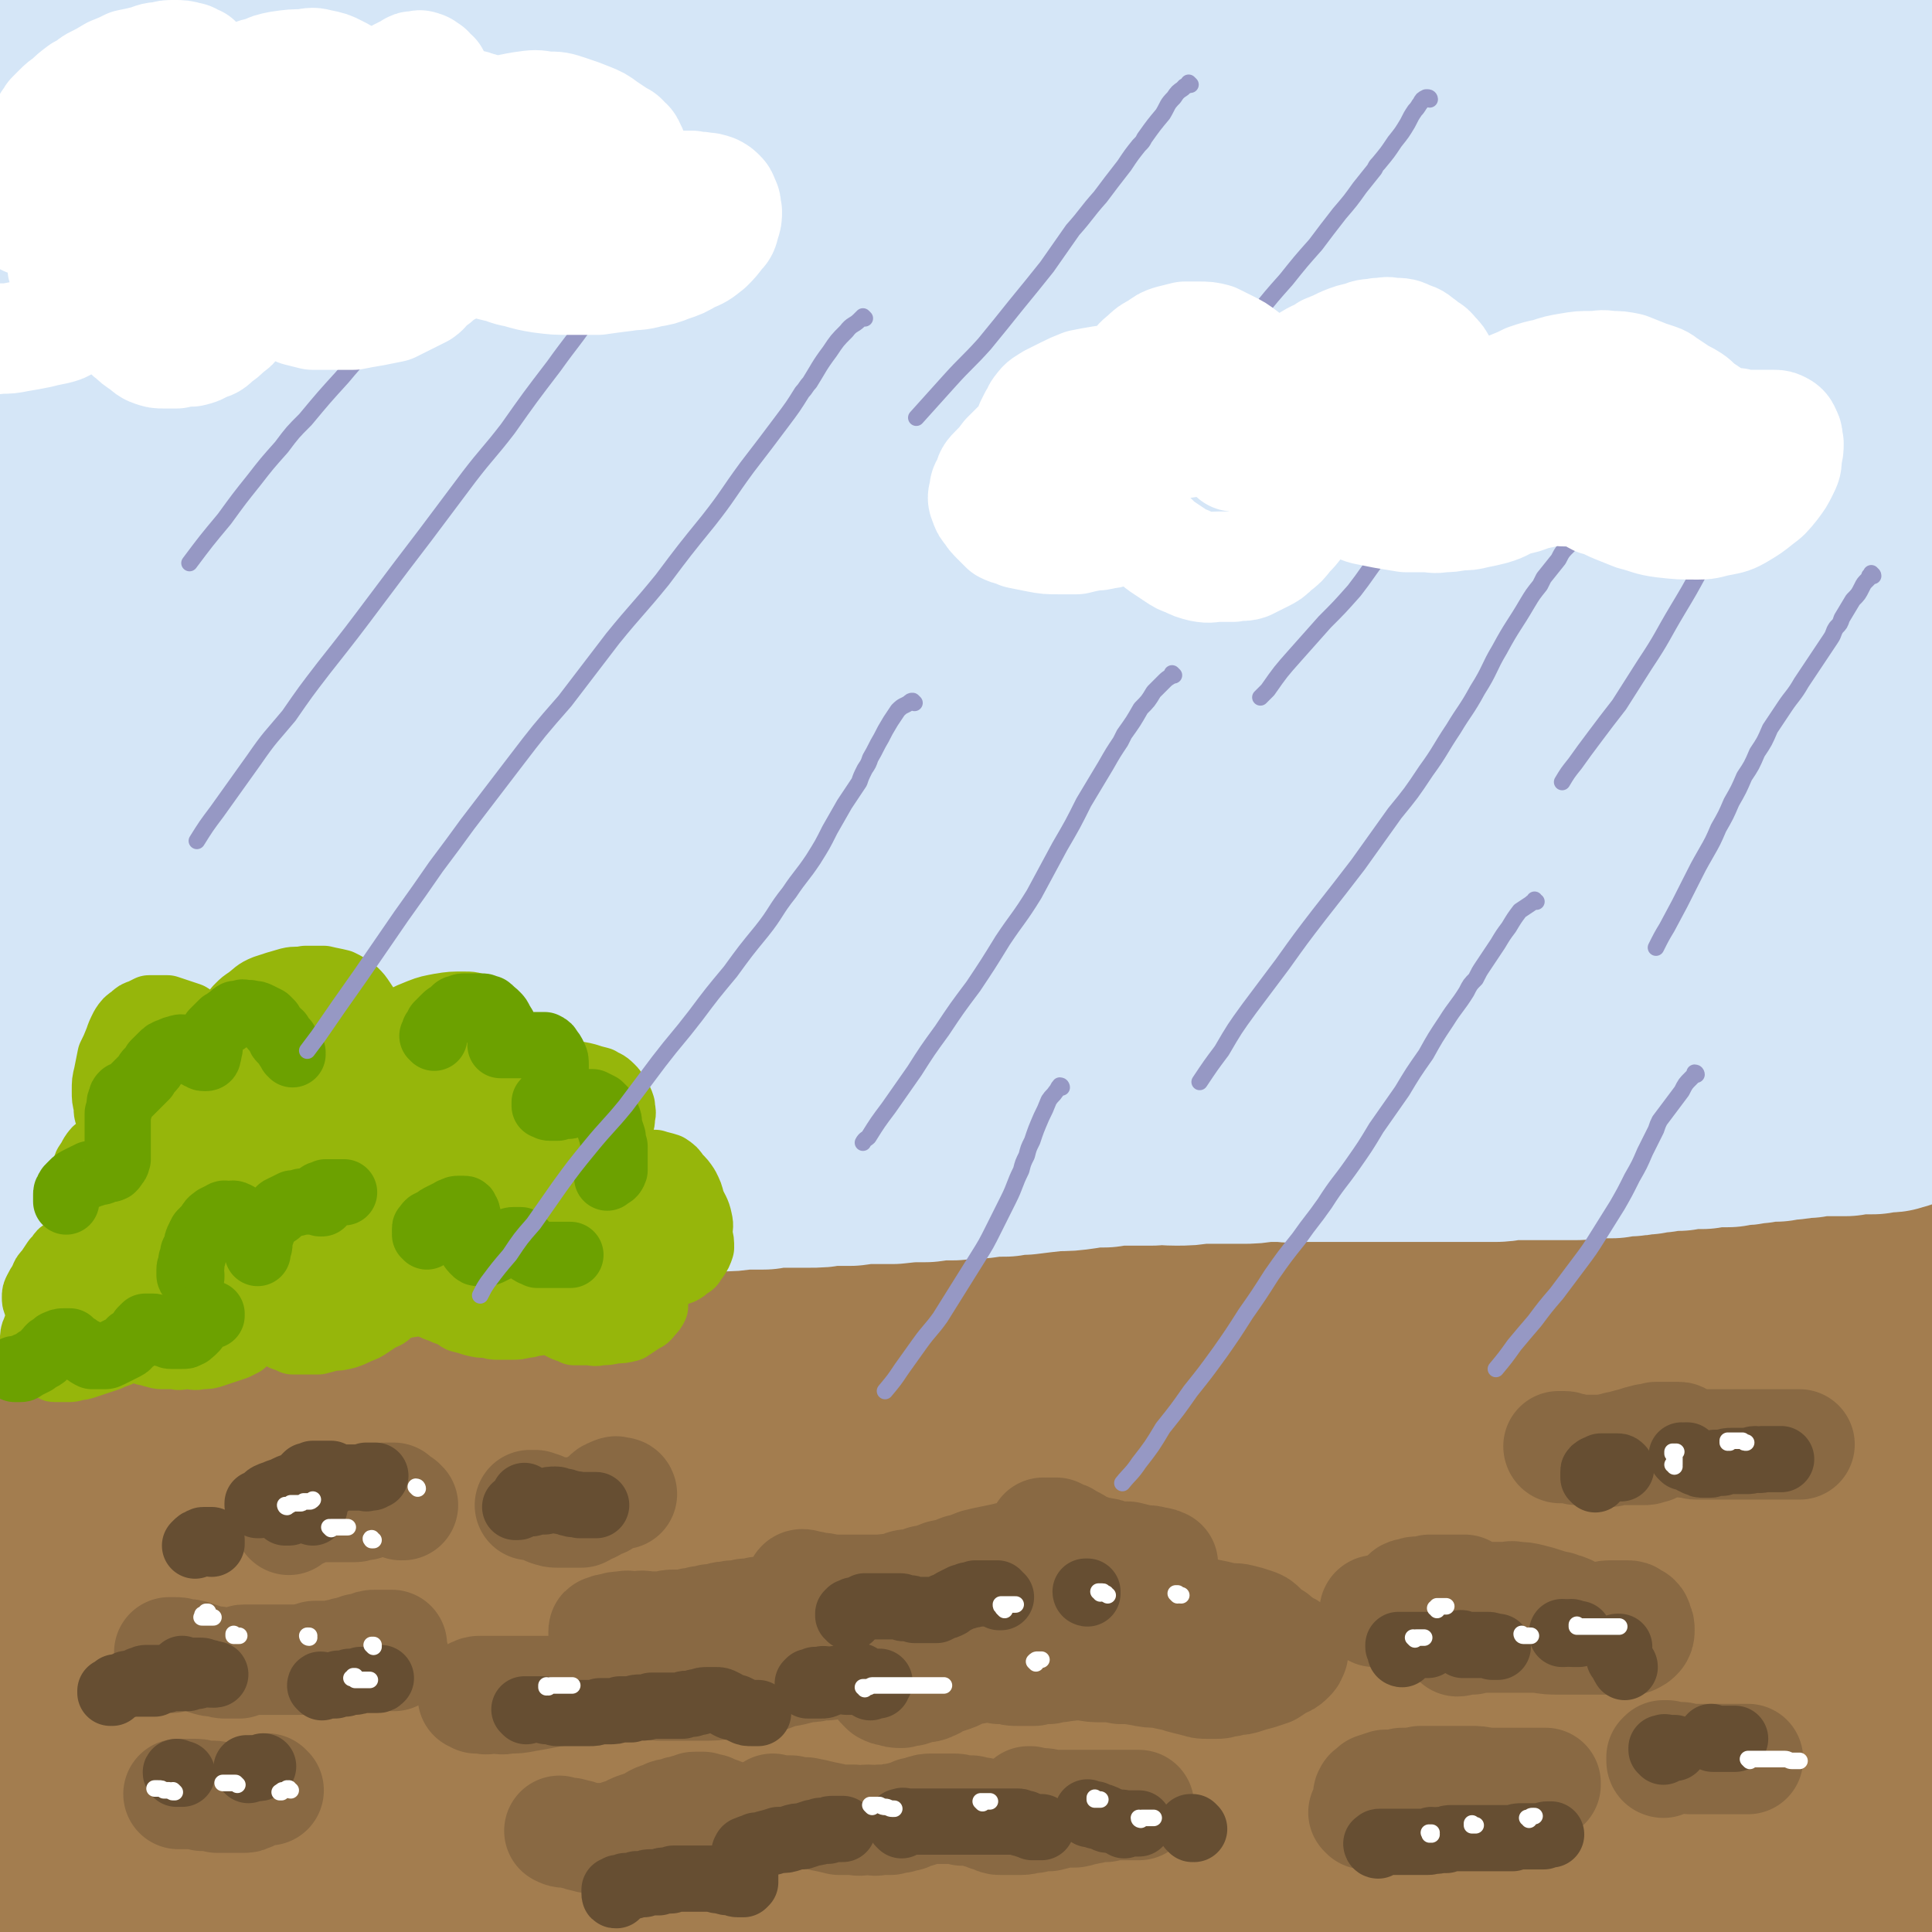 <svg viewBox='0 0 1050 1050' version='1.1' xmlns='http://www.w3.org/2000/svg' xmlns:xlink='http://www.w3.org/1999/xlink'><rect x="0" y="0" width="1050" height="1050" fill="#333333" stroke="none"/><g fill='none' stroke='rgb(163,125,79)' stroke-width='120' stroke-linecap='round' stroke-linejoin='round'><path d='M17,753c0,0 0,-1 -1,-1 0,0 1,0 1,0 0,0 0,0 0,0 0,1 0,0 -1,0 0,0 1,0 1,0 0,0 0,0 0,0 1,0 1,1 1,1 0,0 0,0 1,0 1,0 1,0 2,0 0,0 0,0 1,0 2,0 2,0 3,0 2,0 2,0 4,0 1,0 1,0 3,1 3,0 3,0 5,0 2,0 2,0 5,0 0,0 0,0 1,0 2,0 2,0 5,0 3,-1 3,-1 6,-1 3,0 3,0 7,0 4,-1 4,-1 8,-1 4,0 4,0 8,-1 5,0 5,0 9,-1 5,0 5,-1 10,-1 5,-1 5,-1 10,-1 6,-1 6,-1 11,-1 7,-1 7,-1 13,-2 10,-1 10,-1 20,-2 8,-1 8,-1 16,-2 7,0 7,-1 14,-1 7,-1 7,-1 14,-2 8,0 8,0 15,-1 7,-1 7,-1 14,-1 10,-1 10,-1 20,-2 10,-1 10,-1 20,-3 8,-1 8,-1 17,-3 8,-1 9,-1 17,-2 9,-1 9,-1 17,-2 8,-1 8,-1 16,-2 8,-1 8,-1 17,-2 7,-1 7,-1 15,-2 8,-1 8,-1 16,-1 8,-1 8,-1 16,-2 9,0 9,0 17,-1 8,-1 8,-1 17,-2 9,0 9,0 17,-1 9,-1 9,-1 17,-2 9,-1 9,-1 17,-2 8,-1 8,-1 17,-1 8,-1 8,-1 16,-2 8,-1 8,-1 16,-2 7,-1 7,-1 15,-2 8,-1 8,-1 15,-2 8,-1 8,-1 15,-2 8,0 8,0 15,0 7,-1 7,-1 14,-2 7,0 7,0 14,-1 7,0 7,0 14,0 7,-1 7,-1 13,-1 7,0 7,0 14,-1 7,0 7,0 13,0 7,-1 7,-1 14,-1 6,0 6,0 13,-1 6,0 6,0 13,0 6,0 6,0 12,-1 6,0 6,0 12,0 5,0 5,0 11,0 5,0 5,0 10,0 6,0 6,0 11,0 6,0 6,0 12,0 5,0 5,0 11,0 6,0 6,0 12,0 5,0 5,0 10,0 4,-1 4,-1 7,-1 4,0 4,0 8,0 5,0 5,0 9,-1 5,0 5,0 11,0 5,0 5,0 10,-1 5,0 5,0 10,0 4,-1 4,0 9,-1 5,0 5,0 9,0 4,0 4,0 7,0 3,0 3,0 6,0 3,-1 3,-1 6,-1 4,0 4,0 7,0 4,-1 4,-1 8,-1 4,0 4,0 8,0 4,-1 4,-1 8,-1 4,0 4,0 7,0 4,-1 4,-1 8,-1 4,0 4,0 7,0 4,0 4,0 8,0 4,0 4,0 7,0 4,0 4,0 7,0 4,0 4,0 7,0 3,0 3,0 6,0 2,0 2,0 5,0 2,0 2,0 5,0 2,0 2,0 4,0 3,0 3,0 5,0 3,1 3,1 5,1 3,0 3,0 6,0 3,1 3,1 6,1 3,1 3,1 6,1 3,1 3,1 6,2 3,0 3,0 6,1 2,0 2,0 4,1 2,1 2,1 4,1 1,1 1,1 2,2 1,1 0,1 0,2 1,2 1,2 0,3 0,2 0,2 -1,4 -2,2 -2,2 -4,4 -2,2 -1,3 -3,5 -2,3 -2,3 -4,5 -2,3 -1,3 -3,5 -1,3 -1,3 -3,5 -1,3 -1,3 -2,5 -2,3 -2,2 -4,4 -2,2 -2,2 -4,5 -2,2 -2,2 -4,4 -2,2 -2,2 -5,3 -3,2 -3,2 -6,4 -3,1 -3,2 -6,3 -4,1 -4,1 -8,1 -5,1 -5,1 -10,2 -6,0 -6,0 -12,1 -8,0 -8,0 -15,0 -8,0 -8,0 -16,0 -10,0 -10,0 -20,0 -15,0 -15,0 -31,-1 -12,0 -11,0 -23,-1 -10,0 -10,0 -20,-1 -10,0 -10,0 -20,0 -14,0 -14,0 -29,0 -10,0 -10,0 -21,1 -10,0 -10,0 -19,0 -11,1 -11,1 -21,1 -9,0 -9,0 -19,0 -10,1 -10,1 -20,2 -10,1 -10,1 -19,1 -9,1 -9,1 -18,1 -9,0 -9,1 -17,1 -8,0 -8,0 -16,0 -9,1 -9,1 -17,1 -8,1 -8,0 -16,1 -9,1 -9,1 -17,2 -10,1 -10,1 -19,2 -10,1 -10,1 -19,2 -10,1 -10,1 -19,2 -10,2 -10,2 -20,3 -10,1 -10,1 -19,2 -9,0 -9,0 -18,1 -8,1 -8,1 -16,2 -8,0 -8,1 -15,1 -8,0 -8,0 -15,1 -7,0 -7,0 -15,0 -7,1 -7,1 -14,1 -8,1 -8,1 -16,2 -8,0 -8,1 -16,1 -8,1 -8,1 -16,2 -8,0 -8,0 -16,1 -8,0 -8,0 -16,0 -9,0 -9,0 -17,0 -8,0 -8,0 -16,1 -7,0 -7,0 -15,0 -7,0 -7,0 -15,0 -4,0 -4,0 -9,1 -5,0 -5,0 -9,0 -6,1 -6,1 -11,1 -6,0 -6,0 -12,0 -6,1 -6,1 -11,1 -6,0 -6,0 -13,1 -6,0 -6,0 -12,1 -6,1 -6,1 -11,2 -4,0 -4,1 -7,1 -4,1 -4,1 -8,2 -4,1 -4,0 -9,2 -5,1 -5,1 -10,2 -5,1 -5,1 -10,2 -6,2 -6,2 -11,3 -6,2 -6,2 -11,4 -5,1 -5,1 -10,3 -5,2 -5,2 -9,4 -5,2 -5,2 -9,4 -4,3 -4,3 -8,5 -4,3 -4,2 -7,5 -4,2 -4,2 -7,5 -4,2 -4,2 -7,4 -4,2 -4,2 -7,4 -4,2 -4,2 -7,5 -3,1 -3,1 -6,3 -3,2 -3,1 -6,3 -2,2 -1,2 -3,3 -2,2 -2,1 -4,3 -1,1 -1,1 -2,2 0,1 -1,1 -1,2 0,2 0,2 0,4 0,1 0,1 0,3 1,2 1,2 2,4 1,3 1,3 3,5 3,3 3,3 6,5 4,2 4,2 8,3 6,3 6,3 12,5 7,1 7,2 14,3 8,1 8,1 17,1 10,0 10,0 20,0 19,0 19,0 37,-1 22,-2 22,-2 45,-4 18,-1 18,-2 36,-3 21,-1 21,-1 42,-1 22,-1 22,-1 44,-1 18,-1 18,-1 36,-1 17,0 17,0 34,0 17,0 17,0 34,1 17,0 17,0 34,0 16,0 16,0 33,-1 16,0 16,0 31,-1 15,-1 15,-1 30,-2 14,-1 14,-1 28,-2 13,-1 13,-1 27,-2 13,-2 13,-1 26,-3 13,-1 13,-1 26,-3 12,-1 12,-1 25,-2 11,-1 11,-1 23,-2 12,-2 12,-2 24,-4 11,-1 12,-1 23,-2 10,-1 10,-1 21,-3 10,-1 10,-1 20,-2 9,-1 9,-1 19,-2 9,-1 9,-1 18,-2 6,0 6,0 12,-1 6,0 6,0 12,0 7,-1 7,-1 14,-1 7,0 7,0 15,-1 7,0 7,0 14,-1 7,0 7,0 14,-1 5,-1 5,-1 10,-1 4,-1 4,-1 7,-1 5,-1 5,0 9,-1 4,-1 4,-1 9,-1 5,-1 5,-1 10,-2 5,-1 5,-1 9,-2 5,-1 5,-1 9,-2 4,-1 4,-1 8,-2 4,-1 4,-1 8,-2 3,-1 3,-1 7,-1 4,-1 4,-1 7,-1 4,0 4,0 7,0 3,0 3,-1 6,0 3,0 3,0 6,0 2,1 2,1 5,2 3,0 3,0 5,1 3,1 3,2 5,3 3,1 3,1 5,2 2,1 2,2 4,3 2,2 2,2 4,4 2,1 2,1 3,3 1,2 1,2 2,4 0,3 0,3 0,6 -1,3 -1,3 -2,6 -3,4 -3,4 -6,7 -4,5 -4,5 -8,9 -5,6 -6,5 -11,10 -6,6 -6,6 -13,11 -6,5 -6,5 -13,10 -5,4 -5,4 -11,9 -5,4 -5,4 -10,8 -4,4 -4,4 -8,7 -4,3 -4,3 -8,6 -3,3 -3,3 -8,5 -5,3 -5,3 -10,6 -10,3 -10,4 -20,6 -11,3 -11,3 -21,4 -11,2 -11,1 -22,2 -13,1 -13,1 -26,1 -19,1 -19,1 -39,0 -15,0 -15,0 -30,-1 -15,-1 -15,-1 -29,-2 -15,-2 -15,-2 -30,-4 -15,-1 -15,-2 -30,-3 -16,-2 -16,-2 -31,-3 -17,-1 -17,-1 -33,-3 -17,-1 -17,-1 -34,-2 -17,-1 -17,-1 -34,-2 -16,-1 -16,-1 -33,-1 -16,-1 -16,-1 -32,-1 -14,0 -14,0 -29,0 -14,0 -14,0 -28,0 -13,0 -13,0 -26,0 -12,0 -12,0 -24,0 -11,0 -11,0 -23,0 -10,0 -10,0 -21,1 -10,0 -10,0 -20,0 -10,0 -10,0 -19,1 -10,0 -10,0 -20,0 -8,1 -8,1 -16,2 -5,0 -5,0 -10,1 -7,0 -7,0 -13,1 -8,1 -8,1 -15,1 -8,1 -8,1 -15,2 -7,0 -7,0 -15,1 -7,0 -7,0 -14,0 -5,1 -5,1 -10,1 -4,0 -4,0 -8,0 -5,1 -5,0 -10,1 -5,0 -5,0 -11,0 -6,1 -6,1 -12,1 -6,0 -6,0 -13,0 -5,1 -5,0 -11,0 -6,0 -6,0 -11,0 -5,0 -5,0 -10,0 -5,0 -5,0 -9,0 -5,1 -5,1 -9,1 -5,0 -5,0 -9,0 -4,1 -4,1 -8,2 -4,0 -4,0 -8,1 -3,0 -3,0 -6,2 -3,0 -3,0 -6,2 -3,1 -3,1 -5,3 -1,2 -2,2 -3,4 -1,2 -1,2 -2,5 -1,3 -1,3 -1,6 -1,4 -1,4 -1,7 0,4 0,4 1,8 1,4 1,4 3,7 2,4 2,4 5,8 4,3 4,3 8,6 5,3 5,3 10,6 6,2 6,2 12,4 7,2 7,2 15,3 8,2 8,1 17,2 10,1 10,1 20,1 18,0 18,0 37,-1 21,-2 21,-2 43,-4 17,-2 17,-2 33,-3 21,-2 21,-2 42,-4 18,-1 18,-1 36,-2 16,-1 16,-1 31,-2 16,0 16,0 32,-1 15,0 15,0 31,0 16,-1 16,-1 31,-1 14,0 14,0 29,0 13,0 13,0 27,0 13,0 13,0 27,0 12,0 12,0 25,-1 13,0 13,0 26,0 12,0 12,0 24,-1 12,0 12,0 24,-1 12,-1 12,-1 23,-1 12,-1 12,-1 23,-2 12,-1 12,-1 23,-2 12,0 12,0 23,-1 12,0 12,0 23,-1 11,0 11,0 22,-1 10,0 10,0 20,-1 10,0 10,0 20,-1 9,-1 9,0 17,-1 8,-1 8,-1 16,-2 6,-1 6,-1 12,-1 5,-1 5,-1 11,-1 7,-1 7,-1 13,-2 8,0 8,0 15,-1 7,0 7,0 14,-1 6,-1 6,-1 13,-1 5,-1 5,-1 11,-1 3,0 3,0 7,-1 4,0 4,0 7,0 5,-1 5,-1 9,-1 4,-1 4,-1 9,-1 5,0 5,0 9,-1 5,0 5,0 9,0 4,-1 4,-1 8,-1 5,0 5,0 9,-1 4,0 4,0 8,0 5,-1 5,-1 9,-1 4,0 4,0 8,-1 4,0 4,0 8,0 3,0 3,0 7,0 3,0 3,0 7,0 3,0 3,0 6,0 2,0 2,0 5,0 2,0 2,0 4,0 1,0 1,0 2,0 1,0 1,0 2,0 0,0 0,0 0,0 0,0 0,0 0,0 -1,-1 -1,-1 -2,-1 -2,-1 -2,-1 -4,-2 -1,-1 -1,-1 -2,-3 -2,-2 -2,-2 -3,-3 0,-2 0,-2 -1,-4 0,-2 0,-2 0,-5 0,-2 0,-2 0,-4 0,-3 0,-3 1,-5 0,-2 0,-2 1,-4 0,-2 0,-2 1,-4 0,-2 0,-2 1,-3 0,-1 0,-1 1,-3 0,-1 0,-1 1,-2 0,0 0,0 1,0 0,-1 0,-1 0,-1 1,1 1,1 1,2 0,1 0,1 1,2 0,2 0,2 0,5 1,2 1,2 1,5 0,4 0,4 0,7 0,4 0,4 0,8 0,5 0,5 0,9 -1,4 -1,4 -2,7 0,4 0,4 -1,8 -1,3 -1,3 -2,6 -1,2 -1,2 -2,4 -1,1 -1,2 -2,3 -1,1 -1,1 -2,2 -1,0 -1,1 -2,1 -2,0 -2,0 -3,0 -1,0 -1,0 -2,0 -1,0 -1,0 -2,-1 -1,0 -1,-1 -2,-1 -1,-1 -2,-1 -3,-2 -1,-2 -1,-2 -3,-3 -1,-2 -1,-2 -3,-4 -3,-2 -3,-2 -6,-4 -3,-2 -2,-2 -6,-3 -3,-2 -3,-2 -7,-4 -4,-2 -4,-2 -9,-3 -4,-2 -4,-1 -9,-2 -5,-1 -5,-1 -10,-2 -5,-1 -5,-1 -10,-2 -7,-1 -7,0 -14,-1 -10,-1 -10,-1 -21,-1 -9,-1 -9,-1 -19,-1 -8,0 -8,0 -17,0 -9,-1 -9,-1 -19,-1 -10,-1 -10,-1 -21,-2 -14,-1 -14,-1 -29,-2 -11,-1 -11,-2 -22,-3 -11,-1 -11,-1 -23,-2 -11,-1 -11,-1 -23,-2 -11,0 -11,-1 -23,-1 -11,-1 -11,-1 -22,-2 -12,0 -12,0 -23,0 -11,0 -11,0 -23,0 -11,0 -11,-1 -23,0 -12,0 -12,0 -24,1 -13,0 -13,1 -25,1 -13,0 -13,0 -25,0 -13,0 -13,0 -25,0 -13,-1 -13,-1 -25,-2 -13,0 -13,0 -25,-2 -11,-1 -11,-1 -22,-2 -11,-1 -11,-1 -22,-2 -10,-1 -10,-1 -21,-2 -11,-1 -11,-1 -21,-1 -11,-1 -11,-1 -21,-2 -10,0 -10,0 -20,-1 -9,-1 -9,-1 -19,-2 -9,-1 -9,0 -17,-2 -8,-1 -8,-1 -16,-3 -9,-1 -9,-1 -17,-3 -6,-1 -7,-1 -13,-4 -6,-1 -6,-2 -11,-4 -4,-2 -4,-2 -8,-3 -5,-3 -5,-3 -10,-5 -5,-3 -5,-3 -10,-5 -5,-3 -5,-3 -9,-6 -4,-3 -4,-2 -8,-5 -4,-3 -4,-3 -7,-5 -3,-2 -3,-2 -6,-4 -2,-2 -2,-2 -3,-4 -1,-1 -1,-1 -1,-2 1,-1 2,-1 4,-2 3,-2 3,-2 6,-3 5,-2 5,-1 10,-2 8,-2 8,-2 15,-3 13,-1 13,-1 26,-1 15,-1 15,-1 31,-1 16,0 16,-1 33,-1 17,0 17,-1 34,0 18,1 18,2 35,4 10,1 10,2 20,3 '/></g>
<g fill='none' stroke='rgb(213,230,247)' stroke-width='120' stroke-linecap='round' stroke-linejoin='round'><path d='M283,623c-1,0 -1,-1 -1,-1 0,0 0,0 0,0 -1,0 -1,0 -3,-1 0,0 0,0 -1,-1 -1,0 -1,0 -3,0 '/><path d='M11,662c0,0 0,0 -1,-1 0,0 1,1 1,1 -1,0 -1,0 -1,0 -3,0 -3,0 -5,-1 -2,0 -2,0 -4,0 -2,0 -2,0 -3,0 -2,0 -2,0 -3,0 -1,0 -1,0 -1,0 -1,1 -1,1 -2,1 0,1 0,1 0,2 1,0 1,0 2,1 1,0 1,0 3,0 3,1 3,1 6,1 5,0 5,0 9,0 6,0 6,0 11,0 5,-1 5,-1 11,-2 9,-1 9,-1 19,-2 2,0 2,0 4,0 6,-1 6,-1 13,-2 9,-1 9,-2 17,-3 9,-1 9,-1 18,-2 11,-1 11,-1 22,-2 14,-2 14,-2 28,-4 8,-1 8,-1 15,-2 10,-1 10,-1 20,-2 8,-1 8,-1 16,-2 7,-1 7,-1 14,-1 5,-1 5,-1 11,-1 12,-1 12,-1 24,-1 8,-1 8,-1 15,-1 7,-1 7,0 14,-1 6,0 6,-1 13,-1 6,-1 6,-1 12,-1 6,-1 6,-1 12,-1 6,0 6,0 11,-1 6,0 6,0 12,0 5,-1 5,-1 11,-1 4,0 4,0 8,0 8,-1 8,-1 15,-1 6,-1 6,-1 12,-1 7,0 7,0 13,-1 6,0 6,0 12,0 4,-1 4,-1 9,-1 7,0 7,0 15,0 6,0 6,0 11,-1 6,0 6,0 12,0 7,-1 7,-1 13,-1 5,0 5,0 10,0 9,-1 9,-1 18,-1 7,-1 7,-1 15,-1 7,-1 7,-1 14,-1 7,-1 7,-1 14,-1 5,-1 5,-1 10,-1 8,-1 8,-1 17,-2 7,0 7,0 14,-1 6,-1 6,-1 13,-1 6,-1 6,-1 13,-1 6,0 6,0 13,0 6,-1 6,0 13,0 6,0 6,0 12,-1 6,0 6,0 12,0 6,0 6,0 12,0 5,0 5,0 11,-1 6,0 6,0 11,0 4,0 4,1 9,0 7,0 7,0 14,0 6,0 6,0 11,0 6,0 6,0 12,0 6,0 6,0 12,0 4,0 4,0 9,0 7,0 7,0 14,0 6,0 6,0 11,0 5,0 5,0 10,0 6,0 6,0 12,0 4,0 4,0 8,-1 4,0 4,0 7,0 5,0 5,0 10,0 5,0 5,0 10,0 6,0 6,0 11,0 5,-1 5,-1 10,-1 4,0 4,0 9,0 4,-1 4,-1 7,-1 4,0 4,0 7,-1 2,0 2,0 4,0 3,-1 3,-1 6,-1 2,0 2,0 5,-1 4,0 4,0 7,0 3,-1 3,-1 7,-1 3,0 3,0 6,0 4,-1 4,-1 7,-1 4,0 4,0 7,0 4,-1 4,-1 7,-1 3,0 3,-1 7,-1 2,0 2,0 5,-1 4,0 4,0 7,0 3,-1 3,-1 6,-1 3,0 3,0 6,-1 2,0 2,0 5,0 3,-1 3,-1 5,-1 3,0 3,0 6,0 1,0 1,0 3,0 3,0 3,0 7,0 2,-1 2,-1 4,-1 2,0 2,0 5,0 2,0 2,0 4,0 3,0 3,0 5,-1 1,0 1,0 2,0 2,0 2,0 3,0 1,0 1,0 2,-1 1,0 1,0 1,0 0,0 1,0 1,0 0,-1 0,-1 0,-1 0,0 0,0 0,-1 0,0 0,0 0,-1 0,0 0,0 0,-1 1,-1 1,-1 1,-2 1,0 1,0 1,-1 0,-1 0,-1 1,-2 0,-1 0,-1 0,-2 1,-1 1,-1 1,-3 0,-1 0,-1 0,-3 0,-2 0,-2 0,-4 0,-3 0,-3 -1,-5 0,-3 0,-3 -1,-6 -1,-3 -1,-3 -2,-6 -2,-4 -2,-4 -3,-7 -1,-4 -1,-4 -3,-8 -1,-4 -1,-4 -2,-8 -1,-4 -1,-4 -2,-8 -1,-4 -1,-4 -2,-8 -1,-4 -1,-4 -2,-7 -1,-4 -1,-4 -3,-8 -1,-4 -1,-4 -2,-8 -2,-4 -2,-4 -4,-8 -1,-4 -1,-4 -3,-8 -1,-4 -1,-4 -2,-8 -2,-4 -2,-4 -3,-8 -1,-4 -1,-4 -1,-8 -1,-4 -1,-4 -1,-8 -1,-4 -1,-4 -1,-8 0,-4 -1,-4 -1,-8 0,-4 0,-4 0,-8 0,-4 0,-4 1,-8 0,-4 0,-4 0,-8 1,-4 1,-4 1,-8 0,-5 0,-5 0,-9 0,-4 0,-4 0,-9 0,-4 0,-4 0,-8 0,-5 0,-5 0,-10 -1,-4 -1,-4 -1,-9 0,-5 0,-5 0,-10 0,-4 0,-4 0,-9 0,-5 0,-5 0,-10 0,-5 0,-5 0,-10 0,-4 0,-4 0,-9 0,-5 1,-5 1,-9 0,-5 0,-5 0,-9 1,-5 0,-5 0,-9 0,-5 0,-5 0,-10 0,-4 0,-4 0,-9 0,-5 0,-5 0,-10 0,-5 0,-5 0,-10 0,-5 0,-5 0,-10 0,-5 0,-5 0,-11 0,-5 0,-5 1,-10 0,-4 0,-4 0,-9 0,-5 0,-5 1,-10 0,-5 0,-5 0,-10 0,-5 0,-5 0,-10 0,-5 0,-5 0,-10 0,-6 0,-6 0,-11 -1,-6 -1,-6 -1,-12 0,-5 0,-5 0,-11 -1,-5 -1,-5 -1,-11 0,-6 0,-6 0,-11 0,-6 0,-6 0,-12 0,-5 0,-5 0,-11 0,-6 0,-6 0,-12 0,-5 0,-5 1,-11 0,-5 0,-5 0,-11 1,-5 1,-5 1,-10 1,-4 1,-4 1,-8 0,-4 0,-4 1,-8 0,-4 0,-4 0,-8 1,-3 0,-3 1,-6 0,-3 0,-3 0,-6 0,-2 0,-2 0,-4 0,-1 0,-1 1,-2 0,-1 0,-1 0,-2 0,0 0,0 1,-1 0,0 0,0 0,0 1,1 1,1 1,1 1,2 1,2 2,3 1,1 1,1 2,3 1,2 2,2 3,5 1,3 1,3 2,6 2,4 2,3 3,7 2,5 2,5 3,10 1,5 1,5 2,11 1,6 1,6 2,13 1,7 1,7 2,14 0,8 0,8 1,16 0,9 0,9 0,18 0,9 0,9 0,18 -1,10 -1,10 -2,19 -1,10 -1,10 -2,19 0,9 0,9 -1,19 -1,8 -1,8 -2,17 -1,8 -1,8 -2,16 -1,7 -1,7 -2,15 -1,7 -1,7 -2,15 -1,7 -1,7 -2,14 0,7 0,7 -1,15 0,7 0,7 -1,14 -1,7 -1,7 -1,14 -1,8 -1,8 -1,15 -1,8 -1,8 -1,15 -1,8 -1,8 -1,16 0,7 0,7 0,15 -1,8 -1,8 -1,16 -1,7 -1,7 -1,15 0,7 0,7 0,14 0,7 0,7 0,14 0,6 0,6 0,13 0,5 0,5 0,11 1,6 1,6 2,11 0,5 0,5 1,10 1,5 1,5 2,10 0,5 0,5 1,10 1,5 1,5 1,9 0,5 0,5 0,9 0,5 0,5 0,9 -1,3 -1,3 -2,7 -1,2 -1,2 -2,4 0,2 0,2 -2,4 0,1 -1,1 -2,1 -1,1 -1,1 -2,1 -1,0 -1,0 -2,-1 -2,-1 -2,-1 -3,-2 -2,-3 -2,-3 -3,-6 -1,-4 -1,-4 -3,-8 -1,-5 -1,-5 -2,-11 -2,-7 -1,-7 -2,-14 -1,-9 -1,-9 -2,-18 -1,-10 -1,-10 -1,-20 -1,-12 -1,-12 -1,-24 -1,-12 -1,-12 -2,-25 -1,-14 -1,-14 -2,-28 0,-14 -1,-14 -1,-28 -1,-15 -1,-15 -1,-30 -1,-14 -1,-14 -2,-29 0,-14 0,-14 0,-28 -1,-13 -1,-13 -1,-26 0,-12 0,-12 0,-24 0,-10 0,-10 0,-21 0,-10 0,-10 0,-20 0,-9 0,-9 1,-18 1,-8 1,-8 1,-16 1,-7 1,-7 1,-14 1,-6 1,-6 1,-13 0,-5 0,-5 0,-10 0,-5 0,-5 0,-10 0,-4 0,-4 0,-9 -1,-3 -1,-3 -2,-7 0,-3 0,-3 -1,-6 -2,-2 -2,-2 -4,-4 -2,-3 -2,-3 -4,-4 -3,-2 -3,-2 -6,-3 -3,-2 -3,-2 -7,-3 -5,-1 -5,-1 -9,-2 -7,0 -7,-1 -13,-1 -12,0 -12,0 -24,0 -13,-1 -13,-1 -27,0 -10,0 -10,0 -21,1 -10,1 -10,1 -20,2 -13,0 -13,0 -26,1 -10,1 -10,1 -21,1 -10,1 -10,1 -20,1 -11,0 -11,0 -21,0 -11,0 -11,0 -22,-1 -11,-1 -11,-1 -22,-2 -11,-1 -11,-1 -22,-2 -12,0 -12,0 -24,-1 -11,-1 -11,-1 -23,-2 -12,-1 -12,-1 -23,-2 -12,-1 -12,-1 -24,-2 -10,0 -10,0 -21,0 -8,-1 -8,-1 -16,-1 -11,0 -11,0 -21,-1 -12,0 -12,-1 -23,-1 -12,-1 -12,-1 -23,-1 -12,-1 -12,-1 -23,-2 -11,0 -11,0 -22,-1 -11,-1 -11,-1 -22,-1 -11,-1 -11,-1 -21,-2 -11,-1 -11,-1 -21,-2 -11,0 -11,0 -21,-1 -11,0 -11,0 -21,-1 -10,-1 -10,-1 -21,-1 -10,-1 -10,-1 -20,-1 -9,-1 -9,-1 -19,-2 -10,0 -10,0 -19,-1 -9,0 -9,0 -19,0 -8,-1 -8,-1 -17,-1 -7,-1 -7,-1 -15,-2 -8,0 -8,0 -15,-1 -8,0 -8,0 -15,-1 -4,0 -4,0 -8,-1 -4,0 -4,0 -8,-1 -5,0 -5,0 -10,0 -6,0 -6,0 -11,0 -7,0 -7,0 -13,0 -6,0 -6,0 -12,0 -7,0 -7,1 -13,1 -7,1 -7,1 -14,1 -7,1 -7,1 -14,1 -7,1 -7,1 -14,1 -6,1 -6,1 -12,1 -5,1 -5,1 -10,1 -4,0 -4,0 -7,1 -4,0 -4,0 -7,1 -3,0 -3,0 -5,1 -2,1 -2,0 -4,2 -1,1 -1,1 -2,2 0,2 -1,2 -1,3 -1,3 0,3 -1,6 0,3 0,3 0,6 0,3 0,3 1,7 0,3 0,3 1,7 0,4 0,4 0,8 1,4 1,4 1,8 0,4 0,4 0,7 0,4 0,4 0,8 -1,4 -1,4 -1,8 -1,5 -1,5 -2,10 0,5 0,5 -1,10 0,7 0,7 0,13 -1,8 -1,8 -1,15 0,9 0,9 0,17 1,10 1,10 1,19 1,11 1,11 1,21 1,11 1,11 2,21 0,11 0,11 1,22 0,11 0,11 1,22 1,10 1,10 1,20 1,10 1,10 1,19 1,9 1,9 1,18 1,9 1,9 1,18 1,9 1,9 1,18 1,9 1,9 1,18 1,9 1,9 2,18 1,10 1,10 3,20 1,10 1,10 2,19 1,10 1,10 2,21 1,9 1,9 3,19 1,10 1,10 2,19 1,8 1,8 2,17 1,7 1,7 2,15 0,6 0,6 0,12 0,6 0,6 0,12 1,5 1,5 0,10 0,4 0,4 -1,9 0,4 -1,4 -1,8 -1,3 -1,3 -1,6 -1,3 -1,3 -2,6 0,3 0,3 -1,5 0,2 0,2 -1,4 0,2 0,2 0,3 -1,2 -1,2 -1,3 0,1 0,1 -1,2 0,1 0,1 0,2 0,0 0,0 0,1 0,0 -1,0 -1,0 0,0 0,0 0,0 0,-1 0,-1 0,-1 -1,-2 -1,-2 -1,-4 -1,-3 -1,-3 -1,-6 -1,-4 -1,-4 -2,-9 -1,-5 -1,-5 -3,-11 -2,-7 -2,-7 -4,-14 -3,-7 -3,-7 -5,-15 -3,-8 -3,-8 -5,-16 -3,-8 -3,-8 -6,-16 -3,-9 -3,-9 -6,-18 -3,-10 -3,-10 -5,-21 -2,-5 -2,-5 -3,-11 '/><path d='M102,157c-1,0 -1,0 -1,-1 0,0 0,1 0,0 1,-1 0,-1 1,-2 2,-2 2,-2 4,-4 3,-3 3,-4 7,-6 9,-4 10,-4 19,-7 4,-1 4,-1 8,-2 13,-3 13,-4 27,-6 16,-3 17,-2 33,-5 19,-2 19,-3 39,-5 26,-2 26,-2 53,-4 22,-2 22,-1 44,-3 23,-1 23,-1 46,-2 25,-2 25,-2 50,-3 27,-1 27,-1 55,-2 29,-1 29,-1 58,-2 31,-1 31,-1 61,-1 31,-1 31,-2 61,-1 28,0 28,0 56,2 25,1 25,1 49,3 19,2 19,2 38,4 13,1 13,2 25,4 14,2 14,2 28,5 11,3 11,2 23,6 5,1 5,2 11,4 3,2 3,2 6,4 3,1 2,2 5,3 1,1 2,1 2,2 0,1 -2,1 -4,1 -9,-1 -9,-1 -18,-2 -16,-2 -16,-2 -31,-4 -28,-3 -28,-3 -55,-5 -29,-3 -29,-3 -58,-6 -29,-2 -29,-2 -59,-3 -33,-2 -33,-2 -66,-3 -34,-1 -34,-1 -69,-1 -35,0 -35,0 -70,1 -35,1 -35,1 -69,3 -35,1 -35,1 -69,3 -33,2 -33,2 -67,4 -24,1 -24,2 -48,3 -20,1 -20,1 -40,1 -16,1 -16,1 -32,1 -16,0 -16,0 -32,0 -17,0 -17,0 -34,0 -16,0 -16,0 -32,-2 -14,-1 -14,-1 -27,-2 -9,-2 -9,-2 -18,-4 -5,-2 -6,-1 -10,-4 -1,-1 -2,-2 -2,-3 1,-1 3,-1 5,-1 3,0 3,0 6,0 4,0 4,0 7,1 6,1 6,1 11,3 7,2 6,3 13,5 6,3 6,3 13,6 7,3 7,3 13,6 8,4 8,4 16,8 9,3 9,4 18,7 15,4 15,5 30,8 25,6 25,6 51,10 31,5 31,4 62,7 33,4 33,4 67,7 31,3 31,3 62,5 33,3 33,2 67,4 35,2 35,2 70,4 36,1 36,1 72,3 36,2 36,3 73,5 36,2 36,2 72,4 32,1 32,1 64,2 20,1 20,1 40,2 16,0 16,0 32,1 14,1 14,0 28,1 9,1 9,1 18,2 7,0 7,0 15,1 8,1 8,2 15,3 7,1 7,1 14,2 6,1 6,1 11,3 2,0 2,0 3,2 1,0 1,1 0,2 -3,1 -4,0 -7,0 -10,1 -10,2 -20,2 -22,1 -22,1 -44,1 -30,0 -30,0 -61,0 -37,0 -37,-1 -73,-1 -38,-1 -38,-1 -75,-1 -40,0 -40,0 -79,0 -41,0 -41,0 -81,0 -41,0 -41,-1 -81,0 -40,1 -40,1 -80,3 -39,2 -39,2 -78,5 -33,3 -33,3 -65,7 -24,2 -24,2 -47,5 -19,3 -19,3 -38,5 -13,2 -13,2 -27,5 -11,2 -11,2 -22,4 -10,2 -10,2 -20,4 -9,1 -9,1 -18,3 -6,1 -6,1 -12,3 -2,1 -3,1 -3,2 -1,0 0,0 1,0 3,0 3,0 6,0 4,0 4,0 9,0 7,0 7,0 15,1 11,0 11,0 21,0 18,1 18,1 36,1 25,0 25,0 49,0 29,0 29,1 58,0 34,-1 34,-2 68,-3 34,-1 34,-1 69,-2 36,-1 36,-2 73,-3 39,-1 39,-1 78,-2 40,-1 40,-1 80,-1 40,0 41,1 81,3 36,2 36,2 72,5 31,2 31,2 62,5 19,2 19,2 39,4 15,2 15,2 30,3 12,1 12,1 24,2 8,1 8,1 16,3 6,1 6,1 12,2 4,1 4,1 7,3 2,0 3,0 4,1 0,1 -1,1 -2,1 -4,1 -4,0 -8,0 -13,1 -13,1 -26,2 -23,1 -23,0 -47,1 -34,1 -34,1 -68,2 -35,0 -35,1 -70,1 -37,1 -37,0 -75,1 -40,0 -40,0 -81,1 -44,1 -44,1 -87,2 -45,2 -45,1 -89,4 -43,2 -43,1 -86,4 -37,3 -37,3 -74,6 -27,3 -27,3 -55,6 -21,2 -21,3 -43,6 -15,2 -15,2 -31,5 -14,3 -14,3 -27,6 -12,2 -12,2 -24,6 -10,2 -10,2 -19,5 -6,2 -7,2 -12,6 -3,1 -4,3 -3,4 1,3 3,3 6,4 7,2 7,2 15,3 12,2 12,2 24,4 16,3 16,3 32,5 26,4 26,4 52,7 31,3 31,4 62,6 37,4 37,4 75,6 37,2 37,2 74,3 39,0 39,0 78,0 41,-1 41,-1 83,-2 43,-1 43,-2 86,-4 42,-2 42,-2 83,-4 37,-2 37,-2 74,-4 32,-1 32,-1 63,-2 21,-1 21,-1 42,-2 16,-1 16,-1 31,-1 9,-1 9,-1 18,-1 7,-1 7,-1 13,-1 4,-1 4,-1 8,-1 3,0 3,0 6,0 1,0 3,-1 2,0 0,0 -1,0 -2,1 -4,1 -3,2 -7,2 -9,1 -9,1 -18,1 -19,1 -19,0 -38,1 -29,0 -29,0 -58,0 -35,-1 -35,-1 -69,-2 -35,0 -35,-1 -71,-1 -37,0 -37,0 -73,1 -41,2 -41,2 -81,5 -42,3 -42,2 -84,6 -42,3 -42,3 -84,8 -41,4 -41,4 -82,10 -33,4 -33,4 -65,10 -24,4 -24,4 -48,9 -18,4 -18,4 -35,8 -14,4 -14,4 -29,8 -13,4 -13,4 -25,8 -11,4 -12,3 -23,7 -8,3 -8,3 -17,7 -5,2 -6,2 -9,5 -2,2 -2,3 -1,4 3,2 5,1 9,2 9,1 9,1 17,2 13,1 13,2 25,3 18,1 18,1 37,2 25,2 25,2 50,3 30,2 30,2 59,2 36,0 36,0 71,-1 35,-2 35,-2 70,-4 36,-1 36,-1 73,-3 37,-1 37,-2 75,-3 38,-1 38,-1 75,-2 37,-1 37,-1 73,-2 32,-1 32,-1 63,-1 29,-1 29,-1 57,-2 26,0 26,0 52,0 15,0 15,0 31,0 11,0 11,-1 21,0 8,0 8,0 16,0 4,0 4,0 8,0 1,0 1,0 3,0 0,1 1,1 1,1 0,0 0,1 -1,1 -2,0 -3,0 -5,1 -9,0 -9,0 -18,0 -19,-1 -19,-1 -38,-1 -29,0 -29,0 -58,0 -31,0 -31,1 -63,2 -32,1 -32,1 -64,3 -32,1 -32,2 -64,3 -35,1 -35,1 -69,2 -37,2 -37,2 -73,4 -36,2 -36,1 -72,4 -35,2 -35,2 -70,6 -33,3 -33,3 -66,7 -22,3 -22,4 -45,7 -19,3 -19,3 -37,5 -14,2 -14,2 -27,4 -12,2 -12,2 -24,4 -11,2 -11,2 -23,3 -11,2 -11,2 -23,3 -10,2 -10,1 -20,3 -7,1 -7,1 -14,2 -5,0 -5,0 -10,0 -1,0 -2,0 -3,0 0,0 0,-1 0,-2 1,-1 2,-1 4,-1 3,-1 3,-1 7,-2 9,0 9,0 17,0 12,-1 12,-1 24,-2 21,-2 21,-2 42,-4 31,-2 31,-2 61,-4 39,-2 39,-2 78,-3 38,-1 38,-1 76,-2 35,0 35,0 70,0 34,0 34,0 69,1 34,0 34,0 68,1 32,1 32,2 64,3 29,2 29,1 57,3 23,1 23,2 46,3 20,2 20,2 39,4 19,1 19,1 37,2 18,1 18,1 35,2 12,1 12,1 23,1 13,0 13,0 25,0 10,0 10,0 20,0 7,0 7,0 15,0 8,0 8,0 16,0 7,-1 7,-1 15,-1 7,0 7,0 14,0 6,0 6,0 11,-1 3,0 3,0 6,0 1,0 1,0 2,0 0,0 0,-1 -1,-1 -2,0 -1,0 -3,0 -3,-1 -3,0 -6,-1 -6,0 -6,-1 -11,-1 -10,-1 -10,-1 -21,-2 -16,-1 -16,-1 -32,-1 -16,0 -16,0 -31,1 -18,1 -18,2 -35,4 -20,2 -20,2 -40,4 -16,2 -16,1 -33,3 -17,1 -17,1 -33,2 -15,1 -15,1 -30,2 -15,1 -15,1 -30,2 -17,0 -17,0 -33,1 -18,1 -18,1 -35,2 -20,1 -20,1 -39,3 -21,2 -21,2 -42,4 -20,2 -20,2 -40,5 -18,2 -18,2 -35,5 -11,2 -11,2 -22,4 '/></g>
<g fill='none' stroke='rgb(150,182,11)' stroke-width='36' stroke-linecap='round' stroke-linejoin='round'><path d='M36,710c0,0 0,-1 -1,-1 0,0 1,1 1,1 0,0 0,0 0,0 0,0 0,-1 -1,-1 0,0 1,1 1,1 0,1 0,1 0,1 0,1 0,1 0,1 0,1 0,1 1,2 0,1 0,1 0,2 0,1 0,1 0,2 1,0 1,0 1,1 0,1 0,1 0,1 0,1 1,1 1,2 0,0 0,0 0,0 0,0 0,0 -1,0 0,0 0,0 -1,0 0,0 0,0 -1,-1 -2,0 -2,0 -3,-1 -1,-1 -1,-1 -3,-2 -2,-1 -2,0 -3,-2 -2,-1 -2,-1 -3,-2 -1,-1 -1,-1 -3,-2 -1,-2 -1,-2 -1,-3 -1,-2 -1,-2 -1,-4 0,-2 0,-2 1,-4 1,-2 1,-2 3,-5 1,-3 1,-3 3,-5 2,-3 2,-3 4,-6 1,-1 1,-1 2,-2 1,-2 1,-2 3,-3 2,-2 2,-2 5,-4 2,-1 2,-1 4,-2 2,0 2,-1 4,-1 2,-1 2,-1 3,-1 2,0 2,0 3,0 0,0 0,0 1,0 0,1 0,0 1,1 0,0 0,0 0,0 0,0 -1,0 -1,0 0,0 0,0 -1,0 -1,0 -1,1 -2,0 -1,0 -1,0 -2,-1 -1,0 -1,0 -2,-1 -2,-2 -1,-2 -2,-4 -1,-2 -1,-2 -2,-4 -1,-3 -1,-3 -1,-6 0,-2 0,-3 0,-6 0,-3 0,-3 0,-6 1,-3 1,-3 2,-6 1,-3 1,-3 2,-6 2,-3 2,-3 3,-5 2,-3 2,-3 4,-4 1,-2 2,-2 4,-3 2,-1 2,-1 4,-1 2,-1 2,-1 4,-1 2,0 2,0 3,0 1,0 1,0 2,1 1,0 1,0 2,0 0,0 0,1 0,1 0,0 0,0 0,0 -1,0 -1,0 -2,0 -1,-1 -1,-1 -2,-1 -2,-2 -2,-2 -3,-3 -2,-2 -2,-2 -4,-4 -1,-2 -1,-2 -2,-5 -2,-3 -2,-3 -2,-7 -1,-4 -1,-4 -1,-8 0,-5 0,-5 1,-9 1,-5 1,-5 2,-10 2,-4 2,-4 4,-9 1,-3 1,-3 3,-7 2,-3 2,-3 5,-5 2,-2 2,-2 5,-3 2,-1 2,-1 4,-2 3,0 3,0 5,0 3,0 3,0 5,0 3,1 3,1 6,2 3,1 3,1 6,2 3,2 3,2 6,4 3,1 3,1 6,2 2,1 2,1 4,2 2,0 2,0 3,1 1,0 1,0 3,0 0,0 0,0 0,0 1,-1 1,-1 1,-2 0,-1 0,-1 0,-2 0,-1 0,-1 0,-2 0,-2 0,-2 1,-4 1,-2 1,-2 3,-4 2,-2 2,-2 5,-4 4,-3 4,-4 9,-6 6,-2 6,-2 13,-4 4,-1 4,0 9,-1 5,0 5,0 10,0 4,1 5,1 9,2 4,2 4,2 8,5 2,2 2,2 4,5 2,3 2,3 4,6 1,3 1,3 2,6 0,3 0,3 0,6 -1,2 0,2 -1,4 -1,2 -1,1 -2,3 -1,1 -1,1 -2,1 0,1 0,1 -1,1 -1,0 -1,0 -1,0 0,0 0,0 0,0 1,-2 1,-2 3,-3 2,-2 2,-2 5,-4 4,-2 3,-2 7,-5 4,-2 4,-2 8,-5 4,-2 4,-2 9,-4 5,-2 6,-2 11,-3 6,-1 7,-1 13,-1 4,0 5,0 8,2 4,2 4,2 6,5 3,3 3,3 4,6 2,4 2,4 3,8 0,3 0,3 1,7 0,3 0,3 0,6 0,3 0,3 0,6 -1,2 0,2 -1,4 -1,1 -1,1 -1,2 -1,1 -1,1 -1,1 0,0 -1,0 -1,0 1,0 1,0 1,0 2,0 2,0 4,-1 3,-1 3,-1 7,-2 3,-1 3,-1 7,-2 4,-2 4,-2 8,-3 3,0 3,0 7,-1 4,0 4,0 8,0 3,0 3,0 7,1 3,1 3,1 7,2 3,2 3,1 6,4 2,2 2,2 3,5 2,2 2,2 3,5 0,3 1,3 0,6 0,3 0,3 -2,6 -1,3 -2,3 -4,6 -3,3 -3,3 -6,7 -3,3 -3,3 -7,7 -3,2 -2,3 -5,5 -2,2 -2,2 -4,3 -1,1 -1,1 -1,1 0,0 0,0 0,0 2,0 2,1 4,0 4,0 4,0 7,-1 5,-2 5,-2 10,-4 5,-1 5,-1 10,-3 4,-1 4,-1 8,-1 4,-1 4,-1 8,-1 3,1 4,1 7,2 3,2 3,2 5,5 3,3 3,3 5,6 2,4 2,4 3,8 2,5 3,5 4,10 1,4 0,4 0,8 1,3 1,4 1,7 -1,3 -1,3 -3,6 -2,2 -1,3 -4,4 -2,2 -2,2 -4,3 -3,1 -3,1 -5,2 -2,1 -2,1 -5,1 -1,1 -1,1 -3,1 -2,0 -2,0 -3,0 -1,0 -1,0 -2,0 0,-1 0,-1 0,-1 0,0 0,0 0,0 0,0 0,0 1,0 0,0 0,0 0,0 1,1 1,1 2,3 0,1 0,1 1,3 0,3 0,3 0,5 0,3 0,3 0,5 -1,2 -1,2 -3,4 -2,3 -2,2 -5,4 -3,2 -3,2 -6,4 -4,1 -4,1 -8,1 -4,1 -4,1 -8,1 -3,1 -3,0 -7,0 -3,0 -3,0 -7,0 -2,-1 -2,-1 -5,-2 -2,-1 -2,-1 -4,-2 -1,-1 -1,-1 -2,-2 0,0 0,0 0,-1 -1,0 -1,0 -2,0 0,0 0,0 -1,0 0,0 0,0 -1,0 -2,0 -2,0 -3,1 -2,1 -2,1 -4,1 -3,1 -3,1 -5,1 -3,1 -4,1 -7,1 -3,0 -3,0 -7,0 -3,0 -3,0 -6,-1 -4,0 -4,0 -8,-1 -3,-1 -3,-1 -7,-2 -2,-1 -2,-2 -5,-3 -3,-1 -3,-1 -5,-2 -3,-1 -3,-1 -5,-2 -3,-1 -3,-1 -5,-2 -2,-1 -2,-1 -4,-1 -1,-1 -2,-1 -3,-1 -2,1 -2,0 -4,1 -2,1 -2,1 -3,2 -2,2 -2,2 -4,4 -2,2 -2,2 -5,3 -3,2 -3,2 -6,4 -3,2 -3,2 -6,3 -4,2 -4,2 -7,3 -4,1 -4,1 -8,1 -3,1 -3,1 -7,2 -4,0 -4,0 -7,0 -3,0 -3,0 -7,0 -2,-1 -2,-1 -5,-2 -1,-1 -1,-1 -3,-2 -1,-1 -1,-1 -2,-1 -1,-1 -1,-1 -2,-1 -1,0 -1,0 -2,-1 -1,0 -1,0 -2,0 -2,0 -2,0 -3,1 -1,0 -1,0 -2,1 -1,1 -1,1 -3,3 -1,1 -1,1 -3,3 -2,1 -2,1 -4,2 -3,1 -3,1 -6,2 -3,1 -3,1 -6,2 -3,1 -3,1 -7,1 -3,1 -4,0 -7,0 -4,0 -4,1 -7,0 -4,0 -4,0 -7,0 -3,0 -3,-1 -5,-1 -2,-1 -2,-1 -4,-1 -1,-1 -1,-1 -2,-2 -1,0 -1,0 -2,0 -1,-1 0,-1 -1,-1 0,0 0,0 -1,0 -1,0 -1,0 -1,1 -2,0 -2,0 -4,1 -2,1 -2,1 -4,2 -3,1 -3,1 -5,2 -3,1 -3,1 -6,2 -3,1 -3,1 -6,2 -3,1 -3,1 -5,1 -3,1 -3,1 -5,1 -2,0 -2,0 -4,0 -1,0 -1,0 -3,0 -1,0 -1,0 -1,-1 -1,0 -1,0 -2,-1 -2,-1 -2,-1 -3,-2 -1,-1 -1,-1 -2,-2 -1,-1 -1,-1 -2,-3 -1,-1 -1,-1 -1,-3 -1,-2 -1,-2 -1,-4 0,-2 0,-3 1,-5 1,-3 1,-2 2,-5 2,-3 1,-3 3,-6 2,-3 2,-3 4,-6 3,-4 3,-4 5,-7 3,-3 3,-4 7,-7 3,-4 3,-4 7,-7 5,-4 5,-4 10,-7 4,-4 4,-4 9,-7 6,-4 6,-4 11,-7 6,-4 6,-4 11,-7 5,-4 5,-4 11,-7 5,-4 5,-4 10,-7 4,-3 4,-3 9,-6 4,-3 4,-3 7,-6 3,-2 4,-1 6,-4 2,-1 2,-1 3,-3 0,-1 0,-1 0,-2 0,-1 1,-1 0,-2 0,0 -1,0 -1,-1 -2,0 -2,0 -3,-1 -2,0 -2,0 -4,0 -2,0 -2,0 -4,-1 -2,0 -2,0 -4,0 -2,-1 -2,-1 -4,-1 -2,-1 -2,-1 -4,-2 -1,-1 -1,-1 -2,-3 -1,-1 -1,-1 -2,-3 0,-1 0,-2 0,-4 0,-2 0,-2 1,-4 1,-3 1,-3 3,-5 3,-3 3,-3 7,-5 4,-3 4,-3 8,-5 9,-4 9,-4 19,-6 9,-3 9,-2 18,-4 6,-1 6,-1 12,0 5,0 6,0 10,2 3,1 3,2 5,4 1,2 1,3 0,5 0,3 0,3 -2,5 -3,3 -3,3 -7,6 -5,3 -6,3 -11,6 -5,2 -5,2 -11,4 -4,1 -4,1 -9,3 -6,1 -6,1 -11,3 -6,1 -6,1 -12,2 -7,1 -7,1 -13,2 -6,1 -6,1 -12,1 -5,1 -5,1 -10,1 -4,0 -4,0 -8,-1 -3,0 -3,-1 -5,-3 -2,-1 -3,0 -4,-2 -1,-2 -1,-2 -1,-5 0,-2 0,-2 2,-4 1,-3 1,-3 4,-5 3,-4 3,-4 7,-6 5,-4 5,-4 10,-6 6,-4 6,-4 13,-6 9,-3 8,-4 17,-6 13,-3 13,-2 27,-4 9,-1 9,-2 19,-1 6,0 6,0 12,2 5,2 5,2 9,5 3,2 4,2 6,5 1,2 1,3 1,5 1,3 1,3 0,6 -1,2 -1,3 -4,5 -3,3 -3,3 -7,5 -5,2 -5,2 -11,4 -6,2 -6,2 -13,4 -5,1 -5,1 -10,2 -3,0 -3,0 -7,0 -5,1 -5,1 -10,1 -5,0 -5,0 -10,0 -5,0 -5,0 -11,-1 -5,0 -5,0 -9,-1 -4,-1 -4,-1 -8,-3 -3,-1 -3,-1 -6,-2 -2,-2 -2,-2 -4,-4 -1,-2 -1,-2 -1,-4 0,-3 -1,-3 0,-5 1,-3 1,-3 3,-6 3,-3 3,-3 6,-5 4,-4 4,-4 8,-6 6,-3 6,-3 13,-6 10,-4 10,-4 21,-6 12,-3 13,-3 25,-4 9,0 9,0 18,1 8,1 8,2 15,5 5,2 6,2 10,6 5,4 5,4 8,9 3,5 2,5 3,10 1,5 1,5 0,10 -1,6 -1,6 -5,11 -4,6 -4,6 -10,11 -7,5 -7,5 -15,9 -8,4 -8,4 -17,7 -7,2 -7,2 -15,3 -5,1 -5,1 -11,2 -6,1 -6,1 -12,2 -7,1 -7,1 -14,2 -8,0 -8,0 -15,1 -8,0 -8,0 -15,0 -6,0 -6,1 -11,0 -4,-1 -5,0 -8,-2 -2,-1 -2,-1 -3,-3 -1,-1 -1,-2 0,-4 2,-3 2,-3 5,-5 5,-4 5,-3 10,-6 8,-5 8,-5 16,-8 14,-7 13,-7 28,-12 21,-7 21,-7 42,-13 17,-5 17,-5 35,-7 17,-2 17,-2 34,-1 15,0 15,0 30,3 9,2 9,3 18,7 6,4 6,4 10,9 4,3 4,4 5,8 1,4 1,5 -1,8 -2,5 -3,5 -8,8 -8,5 -8,5 -17,8 -11,5 -11,5 -22,9 -9,3 -9,3 -19,6 -11,3 -11,3 -23,6 -14,3 -14,4 -28,7 -11,2 -11,2 -23,4 -8,2 -8,2 -17,4 -9,2 -9,2 -18,4 -10,1 -10,2 -20,3 -8,1 -8,1 -17,2 -6,1 -6,1 -12,0 -2,0 -4,0 -4,-2 -1,-2 0,-3 2,-5 4,-3 4,-3 9,-5 7,-4 7,-4 14,-8 17,-7 17,-8 33,-14 22,-8 22,-9 44,-15 17,-6 17,-6 35,-10 20,-3 20,-3 39,-5 16,-1 16,-2 32,-1 10,1 11,2 21,5 7,3 7,3 12,7 4,3 4,4 6,8 1,3 2,4 0,7 -2,4 -3,4 -7,6 -6,4 -6,4 -13,7 -11,5 -11,4 -22,8 -13,5 -13,5 -25,8 -12,4 -12,4 -23,7 -14,4 -14,4 -28,8 -15,3 -15,3 -30,7 -10,2 -10,2 -21,5 -11,2 -11,2 -22,5 -11,2 -11,2 -22,3 -11,2 -11,2 -22,3 -8,0 -8,0 -17,0 -5,0 -6,1 -10,-1 -2,0 -4,-1 -3,-3 1,-3 2,-3 5,-5 6,-4 6,-4 12,-7 9,-4 9,-4 18,-8 20,-7 20,-8 40,-14 22,-7 22,-7 44,-12 19,-4 20,-3 39,-5 21,-2 21,-3 43,-3 17,0 17,0 33,2 12,1 12,1 24,4 7,2 7,2 14,5 4,2 5,3 7,6 2,2 3,3 2,5 -2,3 -3,3 -6,4 -5,2 -5,2 -11,4 -8,3 -8,3 -17,6 -13,3 -13,3 -27,7 -12,3 -13,2 -25,5 -11,2 -11,2 -21,4 -12,2 -12,2 -24,4 -13,2 -13,2 -26,3 -11,2 -11,1 -22,3 -7,0 -7,1 -15,1 -8,1 -8,0 -16,1 -8,0 -8,0 -17,0 -8,0 -8,0 -15,0 -6,-1 -6,-1 -11,-2 -3,-1 -4,-1 -5,-2 -1,-1 -1,-2 -1,-3 2,-2 2,-2 5,-3 3,-3 3,-3 7,-4 8,-3 8,-3 15,-5 14,-5 14,-5 28,-8 18,-5 18,-5 36,-8 14,-3 14,-3 29,-5 12,-1 12,-2 25,-2 15,-1 15,-2 30,-1 11,0 11,1 21,2 8,1 8,1 15,3 5,2 5,2 10,4 3,2 4,2 6,4 1,2 1,2 2,4 0,1 0,1 0,3 0,1 1,1 1,1 0,1 0,1 0,1 0,1 0,1 0,1 0,0 0,0 0,0 0,-1 0,-1 -1,-1 0,-1 0,-1 0,-2 0,-2 0,-2 0,-5 0,-2 0,-2 0,-5 1,-3 1,-3 1,-6 1,-2 1,-2 1,-5 1,-2 1,-2 2,-4 1,-2 1,-2 2,-3 2,-1 2,-1 4,-2 1,-1 1,-1 3,-1 2,-1 2,-1 4,-1 3,0 3,0 6,1 2,0 2,0 5,1 2,1 2,2 5,3 2,1 2,1 4,2 1,0 1,1 3,1 1,0 1,0 2,0 0,1 0,1 0,1 0,0 0,0 0,1 -1,0 -1,0 -2,0 -1,1 -1,1 -3,1 -2,1 -2,1 -4,2 -3,0 -3,0 -5,1 -2,0 -2,0 -4,0 -2,0 -2,0 -4,0 -1,0 -1,0 -2,0 -1,0 -1,0 -1,-1 0,-1 0,-1 0,-2 0,-1 1,-1 2,-1 1,-2 1,-2 3,-4 2,-2 2,-2 4,-3 2,-2 2,-2 5,-3 2,-1 2,-1 4,-2 1,0 1,-1 2,-1 1,-1 1,-1 2,-1 1,0 1,0 1,0 1,0 1,0 1,0 1,0 1,0 1,0 0,0 0,0 0,0 0,0 0,0 0,0 1,0 1,0 1,0 1,0 1,0 2,-1 1,0 1,0 2,0 1,0 1,-1 2,-1 1,0 1,0 1,0 1,0 1,0 1,0 0,0 0,0 0,0 1,1 0,0 0,0 -1,0 0,1 0,1 -1,1 -1,0 -2,1 -2,0 -1,1 -3,1 -1,1 -2,1 -3,2 -2,1 -2,1 -4,2 -1,2 -1,2 -3,4 -1,2 -2,2 -3,4 -2,2 -2,2 -4,5 -2,2 -2,2 -3,5 -1,3 -1,3 -2,5 0,3 0,3 -1,6 -1,2 -1,2 -2,4 -1,2 0,2 -1,3 -1,1 -1,1 -2,2 -1,1 -1,1 -2,1 -1,1 -1,1 -2,1 -1,1 -1,1 -2,1 -1,0 -1,0 -2,0 -1,0 -1,0 -1,-1 -1,0 -1,0 -1,0 0,-1 0,-1 -1,-1 0,-1 0,-1 0,-2 0,0 0,0 0,0 1,-1 1,-1 2,-1 1,-1 1,-1 2,-2 2,0 2,-1 4,-1 2,-1 2,-1 4,-1 2,0 2,0 4,0 1,-1 2,-1 3,-1 2,0 2,0 4,0 1,0 1,0 3,0 1,0 1,0 1,0 1,0 1,0 1,0 1,0 1,0 1,1 0,0 0,0 0,0 0,1 0,1 0,2 0,0 0,0 0,1 -1,1 0,1 -1,2 0,1 0,1 -1,2 -1,1 -1,1 -2,1 -1,1 -1,1 -2,2 -2,0 -2,0 -3,0 -2,1 -2,1 -4,0 -2,0 -2,1 -4,0 -2,-1 -2,-1 -3,-2 -3,-1 -3,-1 -4,-3 -2,-2 -2,-2 -4,-4 -2,-3 -2,-3 -4,-5 -1,-3 0,-3 -1,-6 -1,-3 -1,-3 -2,-6 -1,-3 -1,-3 -2,-6 -1,-3 -1,-3 -2,-6 0,-4 0,-4 -1,-7 -1,-4 -1,-4 -2,-8 -2,-4 -1,-4 -3,-9 -1,-4 -1,-4 -3,-8 -1,-4 -1,-4 -3,-8 -2,-3 -2,-4 -4,-7 -1,-3 -1,-3 -3,-6 -2,-3 -2,-3 -4,-5 -2,-3 -2,-3 -4,-5 -2,-2 -2,-2 -4,-4 -2,-2 -2,-2 -5,-4 -2,-2 -2,-2 -5,-4 -3,-1 -3,-1 -6,-3 -3,-1 -3,-1 -7,-3 -2,-1 -2,-1 -5,-2 -4,-2 -4,-2 -7,-3 -5,-2 -5,-2 -9,-3 -4,-2 -4,-2 -8,-3 -3,-1 -3,-1 -6,-2 -2,-1 -2,-1 -4,-2 -1,0 -1,0 -1,-1 -1,0 -1,0 -1,0 1,-1 2,-1 3,-1 2,0 2,0 4,-1 4,-1 4,-1 8,-2 4,-1 4,-1 8,-2 7,-1 7,-1 13,-1 6,0 6,-1 11,0 4,0 4,1 8,2 3,2 3,2 6,4 2,2 2,2 4,4 1,2 1,2 2,3 0,2 0,2 1,3 0,1 0,1 0,2 -1,1 -1,1 -2,1 -1,1 -1,1 -3,2 -3,1 -3,1 -6,1 -3,1 -3,1 -6,1 -2,0 -2,0 -5,0 -3,0 -3,0 -6,0 -2,0 -2,0 -4,-1 -2,-1 -2,-1 -4,-3 -2,-1 -2,-1 -5,-2 -2,-2 -2,-2 -5,-3 -2,-1 -2,-1 -4,-2 -2,-1 -2,-2 -4,-3 -1,-1 -1,-1 -3,-1 -1,-1 -1,-2 -2,-2 -2,-1 -2,-1 -3,-1 -2,-1 -2,-1 -4,-1 -2,0 -2,0 -4,0 -2,0 -2,0 -4,0 -3,0 -3,0 -5,0 -2,0 -2,0 -4,0 -2,0 -2,0 -5,0 -1,0 -1,0 -3,0 -2,0 -2,0 -4,0 -2,0 -2,-1 -3,-1 -1,0 -1,0 -2,0 0,-1 0,-1 -1,-1 -1,0 -1,0 -2,0 -1,0 -1,0 -2,0 -3,1 -3,2 -6,3 -2,1 -2,1 -5,2 -3,1 -3,1 -6,2 -2,1 -2,1 -3,1 -4,1 -4,1 -7,2 -3,1 -3,0 -5,1 -5,1 -5,1 -9,2 -3,0 -3,0 -5,0 -3,1 -3,1 -7,1 -3,0 -3,0 -7,0 -2,0 -2,0 -4,0 -1,0 -1,0 -3,0 -1,0 -1,0 -3,0 -2,0 -2,0 -4,0 -1,0 -1,0 -2,-1 -2,0 -2,0 -4,0 -1,0 -1,0 -3,0 -2,-1 -2,-1 -4,-1 -2,0 -2,0 -5,-1 -2,0 -2,0 -4,0 -1,0 -1,0 -3,0 -1,0 -1,0 -2,-1 -1,0 -1,0 -2,0 0,0 -1,0 -1,-1 0,0 1,-1 1,-1 1,-1 1,-1 2,-2 1,-1 1,-1 2,-1 2,-1 1,-1 3,-2 2,-1 2,-1 4,-2 1,-1 1,-1 3,-2 1,-1 1,-1 3,-1 1,0 1,0 2,0 0,0 0,0 1,1 0,0 0,1 1,1 0,1 0,1 0,2 1,2 1,2 1,4 1,2 1,2 2,4 0,1 0,1 1,3 0,2 1,2 1,3 1,1 1,1 2,2 1,2 1,2 2,3 1,1 1,1 3,1 2,1 2,1 5,2 1,0 1,0 3,0 4,1 4,1 8,1 5,0 5,0 10,0 10,0 10,0 20,0 8,-1 8,-1 16,-2 10,-1 10,-2 20,-3 6,-1 6,-1 11,-2 10,-1 10,-1 19,-2 6,-1 6,-1 13,-2 5,0 5,-1 10,-1 12,1 12,1 23,2 4,0 4,0 8,2 6,2 6,2 12,5 4,2 4,2 8,4 3,2 3,2 6,4 2,2 2,2 4,4 1,1 1,1 3,2 1,1 1,1 2,2 1,1 1,1 2,2 1,0 1,0 1,0 1,0 1,0 1,0 0,0 0,0 0,0 1,1 0,0 0,0 0,0 0,0 0,-1 1,0 0,0 0,-1 0,-1 0,-1 0,-2 0,-1 0,-1 0,-2 0,-1 0,-1 0,-2 0,0 0,0 0,0 0,0 0,-1 0,-1 0,0 0,0 0,0 1,0 1,0 1,1 1,0 1,0 2,1 1,1 1,1 2,1 2,1 2,1 3,2 2,1 2,1 4,1 1,1 1,1 3,2 1,0 1,0 2,1 1,1 2,0 2,1 1,1 1,1 1,2 1,1 1,1 1,2 0,1 0,1 1,2 0,1 0,1 0,3 0,2 0,2 1,3 0,2 0,2 0,3 0,0 0,0 0,1 0,0 0,0 -1,1 0,0 0,0 0,0 -1,0 -1,0 -2,0 0,0 0,0 -1,0 -1,-1 -1,-1 -2,-1 -1,-1 -1,-1 -2,-1 -1,-1 -1,-1 -2,-1 0,-1 0,-1 -1,-1 -1,-1 -1,-1 -1,-1 -1,0 -1,0 -1,0 0,0 0,0 0,0 0,0 0,0 0,0 0,0 0,0 0,0 -1,0 0,0 -1,1 0,0 0,0 0,1 0,1 0,1 -1,3 0,1 0,1 -1,2 -1,3 -1,3 -2,5 '/></g>
<g fill='none' stroke='rgb(108,161,0)' stroke-width='36' stroke-linecap='round' stroke-linejoin='round'><path d='M236,564c0,0 0,-1 -1,-1 0,0 1,0 1,0 0,0 0,0 0,-1 0,0 0,0 0,0 0,-1 0,-1 0,-1 0,-1 0,-1 1,-1 0,-1 0,-1 0,-1 1,-1 1,-1 1,-2 1,-1 1,-1 2,-2 1,-1 1,-1 2,-2 1,-1 1,-1 3,-2 1,-1 1,-1 2,-2 1,-1 1,-1 2,-1 2,-1 2,-1 4,-1 2,0 2,0 5,0 2,0 2,0 4,0 2,0 1,1 3,1 1,0 1,0 1,1 2,1 2,1 4,3 1,1 1,1 2,3 0,1 1,1 1,2 1,1 1,1 1,3 0,1 0,1 0,2 0,1 0,1 0,2 0,1 -1,1 -1,2 0,0 0,0 -1,1 0,0 0,0 0,1 0,0 0,0 0,0 0,0 1,0 1,0 2,0 2,0 4,0 2,0 2,0 4,0 3,0 3,0 6,0 2,0 2,0 4,0 3,0 3,0 5,0 2,1 2,1 3,3 1,1 1,1 2,3 1,2 1,2 1,5 0,2 0,2 0,5 0,2 0,2 0,4 -1,3 -1,3 -2,5 -1,2 -1,2 -2,4 -1,1 -1,1 -2,2 0,1 0,1 0,2 0,0 0,0 1,0 1,1 1,1 2,1 2,0 2,0 4,0 3,-1 3,-1 6,-1 2,-1 2,-1 5,-1 2,0 2,-1 4,-1 2,0 2,0 4,0 2,1 2,1 4,2 1,1 1,1 2,2 1,2 1,2 2,4 1,2 1,2 1,5 1,3 1,3 2,6 0,2 0,2 1,5 0,3 0,3 0,5 0,2 0,2 0,5 0,1 0,2 0,3 -1,3 -2,2 -4,4 '/><path d='M159,573c0,0 0,-1 -1,-1 0,0 1,1 1,0 0,0 0,0 -1,0 0,-1 0,-1 -1,-2 -1,-1 -1,-1 -1,-2 -1,-1 -1,-1 -1,-2 -1,0 -1,0 -2,-1 -1,-1 -1,-1 -1,-3 -2,-1 -1,-1 -3,-3 -1,-1 -1,-1 -2,-3 -1,-1 -1,-1 -2,-2 -2,-1 -2,-1 -4,-2 -2,-1 -2,-1 -4,-1 -2,-1 -2,0 -4,0 -1,-1 -1,-1 -2,0 -1,0 -1,0 -3,0 -2,1 -2,2 -4,3 -1,1 -1,1 -3,2 -1,1 -1,1 -2,2 -2,2 -2,2 -3,3 -1,2 -1,2 -2,4 0,1 0,1 0,2 0,1 0,1 0,2 0,1 0,1 -1,3 0,0 1,0 0,1 0,1 0,1 0,1 0,1 -1,1 -1,1 -1,0 -1,0 -1,0 -1,0 -1,0 -2,-1 -1,0 -1,0 -2,-1 -1,-1 0,-1 -1,-2 -2,0 -2,0 -3,-1 -1,0 -1,0 -2,0 -2,-1 -3,-1 -5,0 -1,0 -1,0 -3,1 -3,1 -3,1 -5,3 -2,2 -2,2 -4,4 -1,2 -1,2 -3,4 -1,1 -1,1 -2,3 -2,2 -2,2 -3,3 -1,1 -1,1 -2,2 -1,1 -1,1 -2,2 -1,1 -1,1 -2,2 0,0 0,0 0,0 -1,0 -1,0 -1,1 -1,0 -1,-1 -1,0 -1,0 -1,0 -1,0 -1,1 -1,1 -1,2 -1,2 -1,2 -1,4 0,2 0,2 -1,4 0,3 0,3 0,6 0,3 0,3 0,6 0,3 0,3 0,5 0,2 0,2 0,5 0,1 0,2 0,3 -1,1 0,2 -1,2 -1,2 -1,2 -2,3 -2,1 -2,0 -4,1 -2,1 -2,1 -4,1 -2,1 -2,1 -4,1 -1,1 -1,1 -2,1 -2,1 -2,1 -4,2 -2,1 -2,1 -3,2 -1,1 -1,1 -2,2 -1,1 -1,1 -1,2 -1,1 -1,1 -1,2 0,1 0,1 0,2 0,1 0,1 0,2 '/><path d='M104,694c0,0 -1,-1 -1,-1 0,0 0,1 1,1 0,0 0,-1 0,-1 0,0 0,0 -1,0 0,-1 0,-1 0,-1 0,-1 0,-1 0,-2 0,-1 0,-1 1,-2 0,-2 0,-2 0,-3 1,-2 1,-2 1,-4 1,-2 1,-2 2,-4 0,-2 0,-2 1,-4 1,-2 1,-3 3,-4 0,-1 1,-1 1,-1 1,-1 1,-2 2,-3 1,-2 2,-2 3,-3 2,-1 2,-1 4,-2 1,-1 2,0 3,0 2,0 2,-1 4,0 2,1 2,1 3,2 2,2 2,2 3,4 1,2 1,2 2,4 1,2 1,2 2,4 1,1 1,1 1,3 1,1 0,1 1,2 0,1 0,1 0,2 0,0 0,0 0,0 0,0 0,0 0,-1 0,0 0,0 0,-1 1,-2 1,-2 1,-3 0,-1 0,-1 0,-3 1,-2 1,-2 2,-5 1,-2 1,-2 3,-5 2,-2 2,-2 5,-4 1,-2 2,-2 4,-3 2,-1 2,-1 4,-2 2,0 2,0 5,-1 2,0 2,0 4,0 2,0 2,0 4,0 1,0 1,0 2,0 0,1 1,0 1,1 0,0 0,0 0,0 0,0 0,0 0,0 0,0 0,0 0,0 0,0 0,0 -1,0 0,0 0,0 0,-1 -1,0 -1,0 -1,-1 0,0 0,0 0,-1 0,0 0,-1 0,-1 1,-1 1,-1 2,-1 1,-1 1,0 2,-1 2,0 2,0 3,0 2,0 2,0 4,0 2,0 2,0 3,0 '/><path d='M232,672c0,-1 -1,-1 -1,-1 0,-1 0,0 1,0 0,0 -1,0 -1,-1 0,-1 0,-1 0,-2 0,-1 0,-1 1,-1 0,-1 0,-1 1,-2 2,-1 2,-1 4,-2 1,-1 1,-1 3,-2 2,-1 2,-1 4,-2 1,0 1,-1 2,-1 2,-1 2,-1 3,-1 1,0 1,0 2,0 1,0 1,0 1,0 1,0 1,0 1,1 1,1 1,1 1,2 1,2 0,2 0,4 1,2 1,2 1,4 0,1 0,1 0,2 0,1 1,1 1,2 0,2 0,2 0,4 0,1 0,2 1,3 1,1 1,1 1,1 1,1 1,1 2,1 2,0 2,0 3,0 2,0 2,0 4,-1 2,-1 2,-1 4,-2 2,-1 2,-1 4,-2 1,0 1,-1 2,-1 1,-1 1,-1 2,-1 0,0 0,0 1,0 1,0 1,0 1,0 1,0 1,0 2,0 0,0 0,0 1,1 0,0 0,0 1,1 0,0 0,0 0,0 0,1 0,1 0,1 0,0 0,0 0,0 0,0 0,0 0,0 1,1 1,1 1,1 1,0 1,0 1,1 0,0 0,0 1,0 0,0 0,0 0,1 1,0 1,1 2,1 1,0 1,0 2,1 2,0 2,0 4,0 2,0 2,0 3,0 2,0 2,0 4,0 1,0 1,0 3,0 1,0 1,0 2,0 1,0 1,0 2,0 '/><path d='M115,715c0,0 -1,-1 -1,-1 0,0 1,0 1,0 0,0 0,0 -1,0 0,0 0,0 0,0 -1,0 -1,0 -1,0 -1,0 -1,1 -1,1 -1,0 -1,0 -1,0 -1,0 -1,0 -1,1 -1,0 -1,0 -1,0 0,0 0,0 0,0 -1,1 -1,1 -1,1 -1,1 -1,1 -1,1 0,1 0,1 0,1 0,1 0,1 -1,2 0,0 0,0 0,1 -1,0 -1,1 -1,1 -1,1 -1,1 -2,1 0,1 0,1 -1,1 -1,1 -1,1 -3,1 -1,0 -1,0 -3,0 -1,0 -1,0 -3,0 -1,0 -1,0 -2,-1 0,0 0,0 -1,0 -1,0 -1,0 -1,-1 -2,0 -2,0 -3,-1 -1,-1 -1,-1 -2,-1 0,-1 0,-1 -1,-1 -1,0 -1,0 -2,0 -1,0 -1,0 -2,0 -1,1 -1,1 -2,2 -1,2 -1,2 -2,3 -2,2 -2,2 -4,3 -2,2 -1,2 -3,3 -2,1 -2,1 -4,2 -2,1 -2,1 -4,2 -1,0 -1,1 -3,1 -1,0 -1,0 -3,0 -2,0 -2,0 -4,0 -2,-1 -2,-1 -3,-2 -2,-1 -2,-1 -4,-2 -1,-1 -1,-1 -3,-2 -1,-1 -1,-1 -2,-2 -2,0 -2,0 -3,0 -2,0 -2,0 -4,1 -1,0 -1,1 -3,2 -2,1 -1,2 -3,3 -1,2 -1,2 -3,3 -2,1 -2,1 -3,2 -2,1 -2,1 -4,2 -1,0 -1,1 -2,1 -1,1 -1,1 -2,1 -1,0 -1,0 -2,0 0,0 0,0 -1,0 '/></g>
<g fill='none' stroke='rgb(150,152,196)' stroke-width='9' stroke-linecap='round' stroke-linejoin='round'><path d='M230,42c0,0 0,-1 -1,-1 0,0 1,0 1,0 -1,1 -2,0 -3,1 -2,2 -2,2 -3,4 -2,2 -2,2 -4,5 -3,4 -3,4 -6,8 -3,5 -3,5 -7,11 -1,2 -1,2 -2,3 -4,6 -4,6 -8,11 -5,7 -5,7 -11,14 -6,8 -6,8 -13,16 -5,5 -5,6 -10,12 -6,7 -6,7 -12,14 -5,7 -5,7 -10,13 -7,9 -7,9 -13,17 -6,7 -6,7 -12,15 -4,5 -4,5 -8,11 '/><path d='M319,39c0,0 -1,-1 -1,-1 0,0 1,0 1,0 0,0 0,0 -1,0 0,0 0,0 0,0 -1,1 -1,1 -2,2 -1,3 -1,3 -2,5 -2,3 -3,3 -5,6 -5,8 -5,8 -10,16 -1,2 -1,2 -2,4 -4,5 -4,5 -7,10 -5,7 -5,7 -11,14 -6,8 -7,7 -13,15 -8,9 -7,9 -15,19 -5,6 -5,6 -11,13 -7,9 -7,9 -14,18 -10,11 -10,11 -20,22 -10,12 -10,11 -20,23 -10,11 -10,11 -20,23 -7,7 -7,7 -13,15 -8,9 -8,9 -15,18 -8,10 -8,10 -16,21 -10,12 -10,12 -19,24 '/><path d='M385,87c0,0 -1,-1 -1,-1 0,0 1,0 1,0 -2,2 -3,1 -5,3 -4,3 -4,3 -7,6 -6,7 -6,7 -10,13 -6,8 -6,9 -12,17 -1,3 -1,3 -3,5 -5,8 -5,8 -10,15 -8,13 -7,13 -16,25 -10,15 -11,15 -21,29 -13,17 -13,17 -25,34 -10,13 -11,13 -21,26 -12,16 -12,16 -24,32 -13,17 -13,17 -25,33 -15,20 -15,20 -30,39 -10,13 -10,13 -19,26 -10,12 -10,11 -19,24 -10,14 -10,14 -20,28 -6,8 -6,8 -11,16 '/><path d='M470,173c0,0 -1,-1 -1,-1 -1,1 -1,1 -2,2 -3,3 -4,2 -7,6 -5,5 -5,5 -9,11 -6,8 -6,9 -11,17 -2,2 -2,3 -4,5 -5,8 -5,8 -11,16 -9,12 -9,12 -19,25 -11,15 -10,15 -21,29 -13,16 -13,16 -25,32 -13,16 -14,16 -27,32 -13,17 -13,17 -26,34 -14,16 -14,16 -27,33 -13,17 -13,17 -26,34 -8,11 -8,11 -17,23 -9,13 -9,13 -19,27 -11,16 -11,16 -22,32 -12,17 -12,17 -23,33 -3,4 -3,4 -6,8 '/><path d='M647,46c0,0 -1,-1 -1,-1 0,0 0,0 0,1 -1,1 -2,0 -3,2 -3,2 -3,2 -5,5 -4,4 -3,4 -6,9 -5,6 -5,6 -10,13 -1,2 -1,2 -3,4 -4,5 -4,5 -8,11 -7,9 -7,9 -13,17 -8,9 -7,9 -15,18 -7,10 -7,10 -14,20 -8,10 -8,10 -17,21 -8,10 -8,10 -17,21 -9,10 -10,10 -19,20 -9,10 -9,10 -18,20 '/><path d='M777,54c0,-1 -1,-1 -1,-1 0,0 0,0 0,0 0,0 -1,0 -1,0 -2,1 -2,1 -3,3 -1,1 -1,2 -3,4 -2,3 -2,3 -4,7 -3,5 -3,5 -7,10 -4,6 -4,6 -9,12 -1,1 -1,1 -2,3 -4,5 -4,5 -8,10 -5,7 -5,7 -11,14 -7,9 -7,9 -13,17 -8,9 -8,9 -16,19 -8,9 -8,9 -16,19 -8,10 -8,10 -16,20 -9,10 -9,10 -18,20 -6,8 -6,8 -11,16 '/><path d='M497,382c0,0 -1,-1 -1,-1 -1,0 -1,0 -2,1 -3,2 -3,1 -6,4 -2,3 -2,3 -4,6 -3,5 -3,5 -5,9 -3,5 -3,6 -6,11 -1,3 -1,3 -3,6 -2,4 -2,4 -3,7 -4,6 -4,6 -8,12 -4,7 -4,7 -8,14 -4,8 -4,8 -9,16 -6,9 -7,9 -13,18 -8,10 -7,11 -15,21 -9,11 -9,11 -17,22 -10,12 -10,12 -19,24 -10,13 -10,12 -20,25 -9,12 -9,12 -18,24 -9,11 -10,11 -19,22 -9,11 -9,11 -17,22 -7,10 -7,10 -14,20 -7,8 -7,8 -13,17 -6,7 -6,7 -12,15 -2,3 -2,3 -4,7 '/><path d='M638,367c0,0 -1,-1 -1,-1 0,0 0,0 0,1 -1,1 -2,1 -4,3 -3,3 -3,3 -6,6 -3,5 -3,5 -7,9 -4,7 -4,7 -9,14 -1,2 -1,2 -2,4 -4,6 -4,6 -8,13 -6,10 -6,10 -12,20 -6,12 -6,12 -13,24 -7,13 -7,13 -14,26 -8,13 -9,13 -17,25 -8,13 -8,13 -16,25 -9,12 -9,12 -17,24 -8,11 -8,11 -15,22 -7,10 -7,10 -14,20 -6,8 -6,8 -11,16 -1,1 -2,1 -3,3 '/><path d='M796,240c0,-1 -1,-2 -1,-1 -2,1 -1,2 -3,4 -4,6 -4,6 -8,11 -5,8 -5,8 -10,15 -1,2 -1,2 -3,4 -4,6 -4,6 -8,12 -7,9 -7,9 -13,17 -7,9 -7,10 -14,19 -8,9 -8,9 -16,17 -8,9 -8,9 -16,18 -8,9 -8,9 -15,19 -2,2 -2,2 -4,4 '/><path d='M861,291c0,0 0,-1 -1,-1 0,0 0,0 0,1 -1,0 -2,0 -3,1 -2,2 -2,2 -4,4 -4,4 -4,4 -6,8 -4,5 -4,5 -8,10 -1,2 -1,2 -2,4 -4,5 -4,5 -7,10 -7,12 -8,12 -15,25 -6,10 -5,11 -12,22 -6,11 -7,11 -13,21 -8,12 -7,12 -15,23 -8,12 -8,12 -17,23 -10,14 -10,14 -20,28 -10,13 -10,13 -21,27 -10,13 -10,13 -20,27 -9,12 -9,12 -18,24 -8,11 -8,11 -15,23 -6,8 -6,8 -12,17 '/><path d='M835,490c0,0 -1,0 -1,-1 0,0 0,1 0,1 -1,0 -1,0 -2,1 -3,2 -3,2 -6,4 -3,4 -3,4 -6,9 -3,4 -3,4 -6,9 -4,6 -4,6 -8,12 -2,3 -2,3 -4,7 -3,3 -3,3 -5,7 -5,8 -6,8 -11,16 -6,9 -6,9 -11,18 -7,10 -7,10 -13,20 -7,10 -7,10 -14,20 -6,10 -6,10 -13,20 -7,10 -8,10 -15,21 -7,10 -7,9 -14,19 -8,10 -8,10 -15,20 -7,11 -7,11 -14,21 -7,11 -7,11 -14,21 -8,11 -8,11 -16,21 -7,10 -7,10 -15,20 -6,10 -6,10 -13,19 -4,6 -5,6 -9,11 '/><path d='M942,271c0,0 -1,-1 -1,-1 0,0 0,1 0,1 0,0 0,0 0,-1 0,0 0,0 1,0 0,-1 0,-1 0,-1 0,-1 0,-1 1,-1 0,0 0,0 0,0 0,1 0,1 0,3 0,2 0,2 -1,5 -2,4 -2,4 -4,8 -3,5 -3,5 -6,11 -2,3 -2,3 -4,7 -2,4 -2,4 -4,8 -6,11 -6,11 -12,21 -9,15 -8,15 -18,30 -7,11 -7,11 -14,22 -7,9 -7,9 -13,17 -6,8 -6,8 -11,15 -4,5 -4,5 -7,10 '/><path d='M1018,313c0,-1 -1,-1 -1,-1 0,-1 0,0 0,0 0,0 0,0 0,0 0,0 0,1 -1,1 0,1 0,1 -1,2 -2,2 -2,2 -3,4 -2,4 -2,4 -5,7 -3,5 -3,5 -6,10 -1,3 -1,3 -3,5 -2,3 -1,3 -3,6 -4,6 -4,6 -8,12 -4,6 -4,6 -8,12 -4,7 -5,7 -9,13 -4,6 -4,6 -8,12 -3,7 -3,7 -7,13 -3,7 -3,7 -7,13 -3,7 -3,7 -7,14 -3,7 -3,7 -7,14 -3,7 -3,7 -7,14 -4,7 -4,7 -8,15 -6,12 -6,12 -13,25 -3,5 -3,5 -6,11 '/><path d='M922,584c0,0 0,-1 -1,-1 0,0 0,0 0,1 -1,1 -1,1 -2,2 -3,3 -3,3 -5,7 -6,8 -6,8 -12,16 -1,2 -1,2 -2,5 -3,6 -3,6 -6,12 -3,7 -3,7 -7,14 -4,8 -4,8 -8,15 -5,8 -5,8 -10,16 -5,8 -5,8 -11,16 -6,8 -6,8 -12,16 -6,7 -6,7 -12,15 -6,7 -6,7 -11,13 -5,7 -5,7 -10,13 '/><path d='M577,591c0,0 0,-1 -1,-1 -1,1 -1,2 -2,3 -2,3 -2,2 -4,5 -2,5 -2,5 -4,9 -3,7 -3,7 -5,13 -2,4 -2,4 -3,8 -2,4 -2,4 -3,8 -4,8 -3,8 -7,16 -4,8 -4,8 -8,16 -4,8 -4,8 -9,16 -5,8 -5,8 -10,16 -5,8 -5,8 -10,16 -5,7 -6,7 -11,14 -5,7 -5,7 -10,14 -4,6 -4,6 -9,12 '/></g>
<g fill='none' stroke='rgb(255,255,255)' stroke-width='60' stroke-linecap='round' stroke-linejoin='round'><path d='M30,74c0,0 -1,0 -1,-1 0,0 0,1 0,1 0,0 0,0 0,-1 0,0 0,0 -1,0 0,0 0,-1 0,-1 -1,-1 -1,-1 -1,-1 0,-1 0,-1 -1,-2 0,0 0,0 0,-1 0,-1 0,-1 0,-2 1,-1 1,-1 2,-3 2,-2 2,-2 4,-4 2,-2 2,-2 5,-4 3,-3 3,-3 7,-6 2,-1 2,-1 4,-2 2,-2 2,-2 4,-3 4,-2 4,-2 9,-5 5,-2 5,-2 9,-4 5,-1 5,-1 9,-2 4,-1 4,-2 9,-2 3,-1 3,-1 7,-1 3,0 4,0 7,1 2,0 2,1 5,2 2,2 2,2 4,4 2,2 2,1 4,3 1,2 1,2 2,4 1,2 1,2 2,3 1,1 1,1 2,2 0,0 0,0 1,0 0,1 0,1 1,1 0,0 1,0 1,0 1,-1 1,-1 1,-1 2,-1 2,-1 3,-2 2,-2 2,-2 3,-3 3,-2 3,-2 6,-3 3,-2 3,-1 6,-2 4,-2 4,-2 9,-3 7,-1 7,-1 13,-1 5,-1 5,-1 9,0 5,1 5,1 9,3 4,2 4,2 8,5 3,2 4,2 7,6 3,3 2,3 4,6 2,4 2,4 4,8 2,3 2,3 4,7 1,3 1,3 2,5 1,2 1,2 1,4 1,1 1,2 2,3 1,1 1,1 2,1 0,0 0,0 1,0 2,0 2,0 4,0 2,-1 2,-2 4,-3 3,-2 3,-1 7,-3 6,-3 6,-3 12,-6 7,-3 7,-4 14,-6 6,-3 6,-3 12,-4 7,-2 7,-2 13,-3 7,-1 7,-1 13,0 6,0 6,0 12,2 6,2 6,2 11,4 5,2 5,2 9,5 3,2 3,2 6,4 3,2 3,1 5,4 2,1 2,2 3,4 1,2 1,2 1,4 1,2 1,2 1,4 0,2 0,2 1,3 0,2 0,2 1,3 1,1 1,1 3,2 1,1 1,1 3,2 3,0 3,0 5,1 2,0 2,0 5,1 3,0 3,0 6,0 4,0 4,0 7,0 3,1 3,0 7,1 2,0 2,0 5,1 2,1 2,1 4,3 1,1 1,2 2,4 1,2 0,2 1,5 0,3 0,3 -1,6 -1,4 -1,4 -3,6 -3,4 -3,4 -6,7 -5,4 -5,4 -10,6 -5,3 -5,3 -11,5 -5,2 -5,2 -11,3 -7,2 -7,1 -13,2 -8,1 -8,1 -15,2 -8,0 -8,0 -15,0 -8,0 -8,0 -16,-1 -6,-1 -6,-1 -13,-3 -6,-1 -6,-2 -11,-3 -4,-1 -4,-1 -8,-2 -3,0 -3,0 -6,-1 -3,0 -3,0 -5,1 -2,0 -2,0 -4,1 -1,2 -1,2 -3,3 -2,1 -2,1 -5,3 -2,2 -2,2 -5,4 -3,2 -2,3 -5,5 -4,2 -4,2 -8,4 -4,2 -4,2 -8,4 -5,1 -5,1 -10,2 -6,1 -6,1 -11,2 -6,0 -6,0 -12,0 -5,0 -5,0 -10,0 -4,-1 -4,-1 -8,-2 -2,-1 -2,-1 -4,-2 -2,-1 -2,-1 -4,-2 -2,-2 -2,-2 -5,-3 -1,-1 -1,-1 -3,-2 -1,0 -1,0 -2,0 -2,0 -3,-1 -4,0 -1,1 -1,2 -2,3 -2,3 -2,3 -4,5 -2,3 -2,3 -5,6 -2,3 -2,3 -5,5 -3,3 -3,3 -6,5 -3,3 -3,3 -7,4 -3,2 -3,2 -7,3 -4,0 -4,0 -8,1 -3,0 -3,0 -7,0 -3,0 -3,0 -6,-1 -3,-1 -3,-2 -6,-4 -3,-2 -3,-2 -5,-4 -3,-2 -2,-2 -5,-4 -2,-2 -2,-2 -4,-4 -2,-1 -2,-1 -4,-2 -2,-1 -2,-1 -3,-2 -2,0 -2,0 -4,0 -2,0 -2,0 -4,0 -2,1 -2,1 -5,2 -3,2 -3,2 -6,3 -3,2 -3,2 -7,3 -5,1 -5,1 -9,2 -5,1 -5,1 -11,2 -5,1 -5,1 -10,1 -7,1 -7,0 -13,1 '/><path d='M9,114c0,0 -1,-1 -1,-1 0,0 0,1 0,1 1,0 2,0 3,0 1,-1 1,-1 3,-1 3,-1 3,-1 5,-1 3,-1 3,-1 6,-2 3,-1 3,-1 6,-2 3,-1 3,-2 5,-3 1,0 1,0 2,0 2,-2 2,-2 4,-3 3,-1 3,-2 6,-3 4,-2 4,-2 8,-4 3,-2 3,-2 7,-4 3,-1 3,-2 7,-3 3,-1 3,-1 6,-2 2,-1 2,-1 3,-2 2,0 2,0 3,0 0,0 0,0 0,0 0,0 0,1 0,1 -2,2 -2,2 -4,3 -2,1 -2,1 -4,2 -3,2 -3,2 -6,4 -4,2 -4,2 -7,4 -4,2 -4,2 -7,4 -4,2 -4,2 -8,4 -4,2 -4,2 -7,4 -4,2 -4,2 -7,4 -3,2 -3,2 -6,3 -3,1 -3,1 -5,2 -3,1 -3,1 -5,1 -1,0 -1,0 -1,0 -1,0 -1,0 0,-1 1,-1 2,-1 3,-2 3,-2 3,-2 6,-4 3,-2 3,-2 6,-4 4,-3 4,-3 8,-5 2,-2 3,-2 5,-3 '/><path d='M92,73c-1,0 -1,-1 -1,-1 -1,0 0,0 0,1 0,0 0,0 0,0 1,0 1,0 2,0 0,0 0,0 1,0 0,0 1,0 1,1 0,2 0,2 0,4 0,3 0,3 -1,6 -2,4 -2,3 -4,7 -3,5 -3,5 -6,9 -1,3 -1,3 -3,5 -2,3 -2,3 -4,5 -4,5 -4,5 -8,10 -4,4 -4,4 -8,8 -4,4 -4,4 -8,7 -3,3 -3,3 -6,6 -3,1 -3,1 -5,2 -2,1 -2,1 -4,2 -1,0 -1,0 -3,0 0,1 -1,1 -1,0 0,-1 0,-1 1,-2 1,-3 1,-2 3,-4 3,-3 2,-3 5,-5 5,-4 5,-4 9,-7 6,-4 6,-5 12,-8 7,-5 7,-5 15,-9 8,-4 8,-4 17,-8 9,-4 9,-4 19,-7 12,-4 12,-5 24,-7 15,-3 15,-3 29,-4 7,0 8,0 15,2 4,1 4,2 8,5 2,2 2,3 3,6 1,2 1,2 1,5 0,3 -1,3 -2,6 -3,3 -3,3 -6,6 -5,4 -5,4 -11,8 -6,4 -6,4 -13,8 -5,2 -5,2 -11,4 -5,3 -6,3 -12,5 -7,3 -7,2 -14,5 -8,2 -8,2 -16,4 -7,3 -7,3 -15,5 -7,1 -7,1 -13,2 -6,0 -6,0 -11,1 -4,0 -4,1 -8,0 -2,-1 -2,-1 -3,-3 -1,-1 -1,-2 -1,-4 0,-3 0,-3 2,-6 2,-3 3,-3 6,-6 4,-4 4,-5 9,-8 7,-5 7,-5 14,-9 9,-4 9,-4 18,-8 13,-4 13,-5 26,-8 18,-4 18,-4 36,-6 13,-2 13,-2 27,-2 9,0 9,0 19,2 8,1 8,0 16,3 6,3 7,3 13,7 4,3 4,3 7,7 1,1 1,2 1,3 -1,2 -2,2 -4,3 -2,2 -3,2 -5,3 -5,2 -5,2 -10,3 -7,3 -7,3 -14,5 -7,2 -7,2 -15,3 -7,1 -7,1 -15,2 -7,1 -7,1 -14,1 -5,1 -5,1 -10,1 -3,0 -4,0 -7,0 -1,0 -2,0 -3,-1 -1,-1 -1,-2 -1,-3 1,-1 2,-1 4,-3 3,-2 3,-2 7,-4 7,-3 7,-3 14,-6 8,-2 9,-2 18,-4 10,-3 10,-3 20,-5 14,-2 14,-2 28,-4 13,-1 13,-1 27,-2 10,0 10,0 21,0 8,0 9,0 17,1 7,0 7,1 13,2 4,1 4,1 8,2 2,1 2,1 3,2 1,1 1,1 1,2 -1,1 -1,1 -3,2 -3,1 -3,2 -6,3 -6,2 -6,2 -13,3 -7,1 -7,1 -15,2 -9,1 -9,2 -18,3 -8,1 -8,0 -17,1 -8,1 -8,1 -15,1 -5,1 -5,0 -9,0 -4,0 -4,1 -8,0 -4,0 -4,0 -7,-1 -2,-1 -3,-1 -4,-3 -1,-1 -1,-2 -1,-3 1,-3 1,-3 2,-5 2,-2 2,-2 4,-4 3,-3 3,-3 6,-5 5,-3 5,-3 10,-5 5,-2 5,-2 10,-4 3,-1 3,0 7,-1 2,0 2,0 4,0 0,0 0,1 1,2 0,1 1,1 1,3 0,1 0,1 -1,3 0,1 0,1 -1,3 0,1 0,1 -1,2 -1,1 -1,1 -1,2 -1,1 -1,1 -2,2 -1,1 -1,1 -1,1 -1,0 -1,0 -1,1 0,0 0,0 0,0 '/><path d='M602,233c0,-1 -1,-1 -1,-1 0,0 0,0 0,0 0,0 0,0 0,-1 -1,0 -1,0 -1,0 -1,0 -1,0 -1,0 0,0 0,0 0,-1 1,-1 1,-1 1,-2 1,-3 1,-3 2,-5 1,-3 2,-3 3,-7 2,-3 2,-3 4,-7 2,-2 2,-2 3,-4 2,-2 2,-2 3,-4 4,-4 3,-4 7,-7 3,-3 3,-3 7,-5 4,-3 4,-3 7,-4 4,-1 4,-1 8,-2 4,0 4,0 7,0 5,0 5,0 9,1 4,2 4,2 8,4 4,2 4,2 8,5 3,3 3,3 5,6 2,3 2,3 4,6 2,1 2,1 3,3 1,1 1,1 1,2 1,1 1,1 2,2 1,0 1,0 2,0 0,-1 1,-1 1,-1 2,-1 1,-2 3,-3 1,-1 2,-1 3,-2 3,-3 3,-3 6,-5 3,-3 3,-3 6,-6 5,-3 5,-2 9,-5 5,-2 5,-2 9,-4 5,-2 5,-2 10,-3 4,-2 4,-1 9,-2 4,0 4,-1 8,0 5,0 5,0 9,2 4,1 4,2 7,4 3,3 4,2 6,5 3,3 3,3 5,7 2,3 2,3 4,6 1,3 1,3 3,6 1,2 1,2 2,4 0,1 0,1 1,2 1,1 1,1 1,2 1,0 2,0 3,0 1,0 1,0 2,0 2,0 2,0 4,-1 2,-1 2,-1 5,-2 3,-1 3,-1 6,-3 3,-1 3,-2 6,-3 5,-2 5,-2 9,-4 6,-2 6,-2 11,-3 6,-2 6,-2 12,-3 6,-1 6,-1 12,-1 5,0 5,-1 10,0 5,0 5,0 10,1 5,2 5,2 10,4 3,1 3,1 6,2 3,1 3,2 5,3 3,2 3,2 6,4 3,2 4,2 7,4 3,2 3,3 6,5 3,2 3,2 6,4 2,1 2,1 4,2 2,1 2,1 4,2 2,0 2,0 5,0 3,1 3,1 5,1 3,0 3,0 5,0 3,0 3,0 6,0 2,0 2,0 4,0 2,0 2,0 4,1 2,1 2,2 3,4 1,2 0,2 1,5 0,3 0,3 -1,7 0,4 0,4 -2,8 -2,4 -2,4 -5,8 -4,5 -4,5 -8,8 -5,4 -5,4 -10,7 -5,3 -6,3 -11,4 -6,1 -6,2 -12,2 -10,0 -10,0 -19,-1 -8,-1 -8,-2 -16,-4 -5,-2 -5,-2 -10,-4 -5,-2 -5,-3 -10,-4 -4,-2 -4,-3 -9,-4 -4,-1 -4,-1 -8,-1 -5,0 -5,-1 -9,0 -4,1 -4,1 -9,2 -5,2 -5,2 -10,3 -6,2 -5,3 -12,5 -4,1 -4,1 -9,2 -4,1 -4,1 -9,1 -5,1 -5,1 -9,1 -5,1 -5,0 -10,0 -5,0 -5,0 -10,0 -6,-1 -6,-1 -12,-2 -5,-1 -5,-1 -10,-2 -4,-1 -4,-2 -7,-3 -4,-1 -4,-1 -7,-2 -3,0 -3,-1 -5,0 -3,0 -3,0 -6,2 -3,1 -3,2 -5,4 -3,3 -3,3 -6,6 -3,4 -3,4 -6,7 -3,4 -3,4 -7,7 -3,3 -3,3 -7,5 -4,2 -4,2 -8,4 -3,1 -4,0 -8,1 -4,0 -4,0 -8,0 -4,0 -4,1 -9,0 -4,-1 -4,-1 -8,-3 -3,-1 -3,-1 -6,-3 -3,-2 -3,-2 -6,-4 -3,-2 -3,-2 -5,-4 -2,-2 -2,-2 -4,-3 -1,-1 -1,-1 -3,-2 -1,-1 -1,-1 -2,-1 -2,-1 -2,-1 -3,-1 -2,0 -2,0 -4,0 -3,1 -3,1 -5,2 -3,0 -3,1 -6,1 -4,1 -4,1 -7,1 -5,1 -5,1 -9,2 -5,0 -5,0 -10,0 -5,0 -6,0 -11,-1 -5,-1 -5,-1 -10,-2 -4,-2 -4,-1 -8,-3 -2,-2 -2,-2 -4,-4 -3,-3 -3,-3 -4,-5 -2,-2 -2,-2 -3,-5 -1,-2 -1,-3 0,-5 0,-3 0,-3 2,-6 1,-4 1,-4 4,-7 3,-3 3,-3 6,-7 3,-3 3,-3 6,-6 3,-2 3,-2 6,-3 1,-1 1,-1 3,-2 1,-1 1,-1 2,-1 0,0 0,0 1,0 0,0 0,0 0,0 0,0 0,0 -1,0 0,0 0,0 -1,0 0,0 0,0 -1,0 -1,0 -1,0 -1,-1 -1,0 -1,0 -1,-1 0,-1 0,-2 0,-3 1,-2 1,-2 2,-4 2,-2 1,-3 3,-5 2,-3 3,-3 6,-5 4,-2 4,-2 8,-4 4,-2 4,-2 9,-4 5,-1 5,-1 11,-2 7,-1 7,-1 15,-1 8,0 8,0 16,0 8,0 8,1 17,1 8,1 8,1 16,2 8,1 9,0 16,2 6,1 6,1 11,3 3,2 3,2 6,4 1,1 1,1 1,3 1,2 1,2 0,3 -2,3 -2,3 -6,5 -4,2 -4,2 -9,4 -7,2 -7,2 -13,4 -7,1 -7,1 -14,2 -6,1 -6,1 -13,2 -6,1 -6,1 -13,2 -8,1 -8,1 -15,2 -8,1 -8,0 -15,1 -6,1 -6,1 -12,1 -3,1 -3,1 -7,1 -1,0 -1,0 -3,0 0,0 -1,0 -1,0 1,0 1,0 1,0 3,-1 3,-1 6,-2 5,-1 5,-2 9,-3 7,-2 7,-1 14,-3 10,-2 10,-2 19,-3 11,-2 11,-2 21,-4 12,-2 12,-2 23,-4 13,-1 13,-1 25,-3 13,-2 13,-2 26,-3 12,-2 12,-2 24,-3 10,0 10,0 20,-1 7,0 7,0 14,0 4,0 4,0 8,1 2,0 2,0 4,1 0,0 0,1 0,1 1,1 1,1 1,1 -1,1 -1,1 -2,2 -2,1 -2,1 -5,2 -4,2 -4,2 -9,3 -7,2 -7,2 -14,3 -8,2 -8,3 -15,5 -8,1 -8,1 -16,3 -7,2 -7,2 -15,3 -8,2 -8,1 -16,2 -6,1 -6,1 -13,1 -4,1 -4,1 -8,1 -3,0 -3,0 -6,0 -1,0 -1,0 -1,0 -1,0 0,0 0,0 2,-1 2,0 3,-1 4,-1 4,-1 8,-3 6,-1 6,-1 12,-3 8,-2 8,-2 16,-4 10,-2 10,-2 20,-4 11,-2 11,-3 23,-4 12,-3 12,-3 24,-4 12,-1 12,-1 24,-2 9,-1 9,-1 17,-1 9,-1 9,-1 19,-1 10,0 10,0 20,0 8,1 8,1 17,2 5,0 5,1 10,2 2,1 3,1 5,3 1,0 0,1 1,2 0,1 0,1 0,2 -1,1 -1,1 -2,2 -2,1 -2,1 -5,2 -4,1 -4,1 -9,2 -7,1 -7,1 -15,2 -9,1 -9,1 -18,1 -12,1 -12,1 -24,2 -12,1 -12,1 -24,1 -8,0 -8,0 -17,0 -7,0 -7,0 -15,0 -6,0 -6,0 -12,0 -4,-1 -4,0 -8,-1 -1,0 -2,0 -3,-1 0,0 0,-1 0,-1 1,-1 1,0 2,-1 3,-1 3,0 6,-1 7,-1 7,-2 13,-3 8,-1 8,-1 15,-3 9,-1 9,-1 17,-1 10,-2 10,-2 20,-3 6,0 6,-1 12,-1 8,-1 8,-1 15,-1 9,-1 9,-1 18,-1 9,0 9,0 17,0 7,0 7,0 13,1 5,0 5,0 10,2 3,1 3,1 5,3 1,1 1,1 2,3 1,0 1,0 1,1 1,1 1,1 1,2 1,1 1,0 1,1 1,1 1,1 1,2 0,0 0,0 0,1 0,0 0,0 0,0 0,0 0,0 0,1 0,0 0,0 0,0 0,0 0,0 0,0 0,0 0,0 0,0 1,0 0,0 0,-1 0,0 0,1 0,1 0,0 0,0 0,0 -1,0 -1,0 -3,-1 -1,0 -1,0 -1,0 '/><path d='M204,67c0,0 0,-1 -1,-1 0,0 1,1 1,1 0,-1 0,-2 0,-3 0,-1 0,-1 0,-3 1,-2 1,-2 1,-3 0,-1 0,-1 1,-3 0,-1 1,-1 1,-2 1,-1 1,-1 1,-3 1,-1 1,-1 2,-2 1,-2 1,-2 2,-3 2,-2 2,-2 4,-3 0,-1 0,-1 1,-2 1,0 1,0 2,-1 2,-1 2,-1 4,-2 1,-1 1,-1 3,-1 2,0 2,-1 3,0 2,0 2,1 4,2 1,2 1,2 3,3 1,2 1,2 2,5 1,2 1,2 2,4 2,2 2,2 3,4 2,1 1,1 2,3 1,2 1,2 2,3 1,1 1,1 1,2 0,0 0,0 0,0 0,0 0,0 0,0 0,1 -1,0 -1,0 0,0 1,0 1,0 0,-1 0,-1 0,-2 0,0 0,0 1,-1 0,-1 0,-1 1,-1 1,-1 1,-1 2,-1 2,0 2,0 3,0 2,0 2,0 3,1 2,0 2,0 4,1 1,1 1,1 3,3 1,1 1,1 2,3 1,3 1,3 2,5 '/></g>
<g fill='none' stroke='rgb(137,105,67)' stroke-width='60' stroke-linecap='round' stroke-linejoin='round'><path d='M568,834c0,0 -1,-1 -1,-1 0,0 0,1 0,1 1,0 1,-1 2,-1 2,0 2,0 3,0 1,0 1,0 2,0 2,1 2,1 3,2 2,0 2,0 3,1 2,1 2,1 4,2 2,1 2,2 5,3 3,1 3,1 6,2 2,1 2,0 4,1 2,0 2,0 4,1 5,1 5,1 10,1 4,1 4,1 8,2 4,0 4,0 7,1 2,0 2,0 3,1 1,0 1,0 1,0 0,1 0,1 0,1 0,1 -1,1 -2,1 -1,1 -1,1 -3,1 -3,2 -3,2 -5,3 -3,1 -3,1 -5,2 -2,1 -2,2 -4,3 -1,1 -1,1 -2,1 -1,1 -2,1 -2,2 -1,0 -1,1 -1,1 0,1 0,1 1,2 2,1 2,1 4,1 3,1 3,1 7,2 4,0 4,0 9,1 4,1 4,1 9,2 4,1 4,1 9,2 4,1 4,1 9,2 5,1 5,1 9,2 5,1 5,0 9,1 4,1 4,1 7,2 3,1 3,1 5,3 1,1 1,1 2,2 1,1 1,1 2,2 1,0 1,0 2,1 1,0 1,0 1,1 1,1 1,1 2,1 1,1 1,1 2,2 1,0 1,0 2,1 1,0 1,0 2,1 1,1 1,1 1,1 1,1 1,1 0,2 0,1 0,1 -1,2 -2,2 -2,2 -5,3 -3,2 -3,2 -6,4 -3,1 -3,1 -6,2 -4,1 -4,1 -7,2 -3,1 -3,1 -6,1 -3,1 -3,1 -5,1 -3,1 -3,1 -5,1 -3,0 -3,0 -5,0 -3,0 -3,0 -5,-1 -3,0 -3,-1 -5,-1 -4,-1 -4,-1 -7,-2 -5,-1 -5,-1 -9,-2 -5,0 -5,0 -10,-1 -6,-1 -6,-1 -11,-1 -5,-1 -5,-1 -10,-1 -5,0 -5,0 -10,-1 -3,0 -3,0 -7,0 -3,1 -3,0 -6,1 -3,0 -3,0 -6,1 -2,0 -2,0 -4,0 -2,0 -2,0 -4,1 -2,0 -2,0 -4,0 -3,0 -3,0 -5,0 -3,0 -3,0 -5,-1 -3,0 -3,0 -5,0 -4,-1 -4,-1 -7,-1 -3,0 -3,0 -6,1 -3,0 -3,0 -6,1 -3,1 -3,2 -6,3 -3,1 -3,1 -6,2 -3,1 -3,2 -6,3 -2,1 -2,1 -5,1 -3,1 -3,1 -6,2 -3,0 -3,0 -5,1 -3,0 -3,0 -5,-1 -2,0 -2,0 -4,-1 -1,-1 -1,-1 -2,-2 -1,-1 -1,-2 -1,-3 0,-1 0,-2 1,-3 2,-2 2,-2 4,-3 2,-2 2,-2 5,-3 3,-2 3,-2 6,-3 3,-1 3,-1 6,-2 3,-1 3,-1 6,-2 3,-1 3,0 5,-1 2,-1 2,-1 4,-2 3,-1 3,-1 5,-2 3,-1 3,-1 5,-2 3,-1 3,-1 6,-2 3,-1 3,-1 6,-3 2,-1 2,-1 4,-2 1,0 1,0 2,-1 0,0 0,0 0,0 0,0 0,0 0,0 -2,0 -2,0 -4,0 -3,0 -3,0 -6,0 -4,0 -4,0 -8,0 -5,0 -5,0 -9,0 -5,0 -5,1 -9,0 -4,0 -4,-1 -8,-1 -4,-1 -4,-1 -8,-2 -4,-1 -4,-1 -7,-1 -3,-1 -3,-1 -7,-2 -2,-1 -2,-1 -5,-2 -1,-1 -1,-1 -2,-2 -1,0 -1,0 -2,-1 0,-1 0,-1 0,-2 0,0 1,0 1,-1 2,-1 3,-1 5,-2 3,-1 3,0 6,-1 4,-1 4,-1 8,-2 4,-2 4,-2 9,-2 5,-2 5,-2 10,-2 6,-1 6,-1 11,-2 6,-1 6,-1 11,-2 6,-1 6,-1 11,-2 6,-1 6,-1 12,-3 5,-1 5,-1 11,-2 4,0 4,0 9,-1 2,-1 2,-1 4,-2 1,0 1,0 1,-1 0,0 0,0 -1,0 -1,0 -1,0 -2,0 -4,0 -4,0 -7,0 -4,0 -4,0 -8,1 -5,0 -5,0 -10,1 -4,1 -4,1 -9,2 -5,1 -5,1 -9,2 -5,2 -5,2 -9,3 -5,2 -5,2 -10,3 -5,2 -5,2 -10,3 -5,2 -5,2 -11,3 -6,2 -6,1 -12,2 -6,0 -6,0 -12,0 -6,0 -6,0 -11,0 -4,0 -4,0 -9,-1 -3,0 -3,0 -6,-1 -2,0 -2,0 -3,0 -1,-1 -1,-1 -2,-1 -1,0 -1,1 -1,1 -1,1 0,1 -1,2 -1,2 0,2 -1,4 -1,1 -1,1 -2,2 -1,1 -1,1 -3,2 -2,1 -2,1 -4,2 -3,1 -3,1 -5,1 -4,1 -4,1 -7,1 -4,1 -4,1 -7,1 -4,1 -4,1 -7,1 -3,1 -3,0 -6,1 -3,1 -3,1 -6,1 -2,1 -2,1 -4,1 -2,0 -2,0 -3,1 -1,0 -1,0 -2,0 -2,0 -2,0 -4,1 -3,0 -3,0 -6,0 -3,0 -3,0 -6,1 -3,0 -3,0 -7,0 -4,0 -4,-1 -8,0 -4,0 -4,-1 -8,0 -2,0 -3,0 -5,1 -2,0 -2,0 -4,1 -1,0 -1,0 -1,1 0,1 0,1 1,1 1,2 1,2 3,3 4,1 4,0 8,1 4,1 4,1 9,2 5,1 5,1 10,2 5,1 5,1 10,1 4,1 4,1 9,2 3,0 4,0 7,1 4,0 4,1 7,1 2,1 2,1 5,1 3,0 3,0 5,0 2,0 2,0 4,0 2,0 2,0 3,0 1,0 1,0 2,0 1,0 1,0 2,0 1,0 1,0 1,0 0,0 0,0 0,1 0,0 0,0 0,0 -1,1 -1,1 -2,2 -2,0 -2,0 -4,1 -2,1 -2,1 -4,2 -2,1 -2,1 -5,1 -3,1 -3,1 -6,1 -3,1 -3,1 -6,1 -3,0 -3,0 -7,0 -4,0 -4,1 -8,1 -4,0 -4,0 -8,0 -4,0 -4,0 -8,0 -5,0 -5,0 -9,0 -4,0 -4,0 -8,0 -4,0 -4,0 -7,1 -4,0 -4,0 -7,1 -3,0 -3,0 -6,1 -2,0 -2,0 -4,1 -2,0 -2,0 -4,1 -2,0 -2,0 -3,1 -3,0 -3,0 -5,1 -2,0 -2,0 -5,0 -3,0 -3,0 -7,0 -4,0 -4,0 -8,0 -4,0 -4,0 -8,0 -4,0 -4,0 -7,0 -4,0 -4,0 -7,0 -1,0 -2,0 -3,1 -1,0 -1,0 -1,1 0,0 0,0 0,1 1,0 1,0 2,1 1,0 1,0 3,0 3,1 3,0 6,0 4,0 4,1 8,0 5,0 5,0 10,-1 6,-1 6,-1 11,-2 5,-1 5,-1 10,-2 5,-1 5,-1 10,-2 5,0 5,0 10,-1 4,0 4,0 8,0 4,0 4,0 8,0 5,0 5,0 9,0 4,1 4,1 9,1 5,0 5,0 10,0 5,0 5,0 11,0 6,0 6,0 13,-1 6,-1 6,-1 12,-2 6,-1 6,-1 12,-2 5,-2 5,-2 11,-3 4,-1 4,-1 8,-2 4,0 4,0 7,-1 2,0 2,0 4,0 2,0 2,-1 3,-1 1,0 1,0 3,0 1,0 1,0 3,0 3,1 3,1 6,1 3,0 3,0 6,0 3,1 3,1 7,1 4,0 4,0 8,0 4,0 4,0 8,0 4,0 4,0 8,0 1,0 1,0 3,0 '/><path d='M764,871c0,0 -1,0 -1,-1 0,0 0,0 0,-1 1,-1 0,-1 1,-2 1,-1 1,-1 3,-1 2,-1 2,-1 4,-1 3,0 3,0 6,-1 3,0 3,0 6,0 3,0 3,0 6,0 1,0 1,0 2,0 1,0 1,0 2,0 1,0 2,0 3,0 1,1 1,1 1,2 1,0 0,0 0,1 0,1 0,1 0,2 -1,1 -1,1 -2,2 -2,1 -2,1 -4,1 -2,1 -2,1 -5,2 -4,1 -4,1 -8,1 -4,1 -4,0 -9,1 -4,0 -4,0 -8,0 -3,0 -3,0 -7,0 -3,0 -3,1 -5,0 -1,0 -1,0 -2,0 0,0 0,0 0,0 0,-1 1,-1 1,-1 2,0 2,0 4,0 3,-1 3,-1 6,-2 5,-1 5,-1 10,-2 6,-1 6,-1 11,-1 5,-1 5,-1 10,-2 5,0 5,0 11,0 5,0 5,0 10,0 4,0 4,0 8,0 3,0 3,-1 6,0 4,0 4,0 8,1 4,1 4,1 7,2 3,1 3,1 7,2 1,0 1,0 2,1 2,0 2,0 4,1 1,0 1,1 1,1 0,0 0,0 0,0 0,1 0,1 0,1 0,0 0,0 0,1 0,0 0,0 0,1 0,0 0,0 0,0 1,1 1,1 2,1 1,0 1,0 2,0 2,0 2,0 5,0 2,0 2,0 3,-1 3,0 3,0 6,0 2,-1 2,-1 5,-1 2,0 2,0 4,0 2,0 2,0 4,0 2,0 2,0 3,1 1,1 1,1 2,1 1,1 1,1 1,3 1,1 1,1 1,3 0,1 0,2 -1,3 -1,1 -1,1 -3,2 -2,0 -3,0 -5,0 -5,0 -5,0 -10,0 -4,0 -4,0 -9,0 -7,0 -7,0 -15,0 -6,0 -6,0 -12,-1 -6,0 -6,0 -12,0 -8,0 -8,0 -15,0 -5,0 -5,0 -9,1 -3,0 -3,0 -6,0 -1,1 -1,1 -2,1 '/><path d='M214,900c0,0 -1,-1 -1,-1 0,0 0,0 0,0 1,0 0,0 0,0 0,-1 0,-1 0,-1 0,-1 0,-1 0,-2 0,0 0,0 0,0 0,-1 0,-1 0,-1 0,0 0,0 0,-1 0,0 0,0 0,0 -1,0 -1,0 -2,0 -2,0 -2,0 -3,0 -2,0 -2,0 -4,0 -2,0 -2,0 -4,1 -3,1 -3,1 -5,1 -2,1 -2,1 -3,1 -2,1 -2,1 -4,1 0,0 0,1 0,1 -2,0 -2,0 -4,0 -1,1 -1,1 -3,1 -1,0 -1,0 -2,0 -1,0 -1,0 -2,0 -1,0 -1,0 -1,0 -1,0 -1,0 -1,0 0,0 0,0 -1,0 0,0 0,0 -1,0 -1,0 -1,0 -2,0 -1,1 -1,1 -2,1 -2,0 -2,0 -5,1 -2,0 -2,0 -5,0 -3,0 -3,0 -5,0 -2,0 -2,0 -4,0 -3,0 -3,0 -5,0 -3,0 -3,0 -5,0 -2,0 -2,0 -5,0 -1,0 -1,0 -2,0 -1,0 -1,0 -2,1 0,0 0,0 -1,0 0,1 0,1 0,1 0,0 0,0 0,0 -1,0 -1,0 -1,0 -1,0 -1,0 -2,0 -2,0 -2,0 -4,0 -2,0 -2,0 -5,-1 -3,0 -3,0 -6,-1 -3,-1 -3,-1 -6,-2 -3,-1 -3,-1 -6,-1 -3,-1 -3,-1 -5,-1 -1,0 -1,0 -2,0 0,0 -1,0 -1,0 0,2 1,2 1,3 '/><path d='M561,982c0,0 -1,-1 -1,-1 0,0 0,0 0,0 0,0 0,-1 0,-1 0,0 -1,-1 -1,-1 1,0 1,0 1,0 2,1 2,1 5,1 3,0 3,0 6,1 5,0 5,0 9,0 5,0 5,0 10,0 1,0 1,0 2,0 4,0 4,0 7,0 5,0 5,0 10,0 3,0 3,0 6,0 2,0 2,0 4,0 0,0 0,0 0,0 0,0 0,0 0,0 -2,0 -2,0 -4,0 -3,0 -3,0 -6,0 -4,0 -4,0 -8,1 -3,0 -3,0 -7,0 -3,0 -3,1 -6,1 -2,0 -2,0 -5,1 -1,0 -1,0 -2,0 -1,0 -1,0 -1,1 0,0 0,0 0,0 0,0 0,0 0,0 2,0 2,0 3,0 2,0 2,0 4,-1 2,0 2,0 4,-1 1,0 1,0 2,0 2,-1 2,-1 3,-1 0,0 0,0 0,0 0,0 0,0 0,0 -2,0 -2,0 -4,0 -3,1 -3,1 -6,2 -4,0 -4,1 -8,1 -4,1 -4,1 -8,2 -4,0 -4,0 -8,1 -4,0 -4,1 -7,1 -3,0 -3,0 -6,0 -2,0 -2,0 -5,0 -2,0 -2,0 -3,-1 -2,0 -2,-1 -4,-1 -2,-1 -2,-1 -4,-2 -3,0 -3,0 -5,-1 -3,0 -3,0 -5,0 -3,-1 -3,-1 -5,-1 -3,0 -3,0 -5,0 -3,0 -3,0 -6,0 -3,0 -3,0 -6,1 -2,1 -2,1 -4,1 -2,1 -2,1 -4,2 -2,0 -2,0 -4,1 -3,0 -3,0 -5,1 -3,0 -3,0 -6,0 -3,1 -3,0 -6,0 -4,0 -4,1 -8,0 -4,0 -4,0 -8,0 -4,-1 -4,-1 -9,-2 -4,-1 -4,-1 -9,-2 -4,0 -4,0 -8,-1 -3,0 -3,0 -6,0 -2,0 -2,0 -4,-1 '/><path d='M392,986c0,0 -1,-1 -1,-1 -1,0 -1,0 -1,0 -2,-1 -2,-1 -4,-2 -2,0 -2,0 -4,-1 -1,0 -1,0 -2,0 -1,0 -1,0 -2,0 -1,0 -1,0 -2,1 -2,0 -2,0 -4,1 -2,0 -2,0 -4,1 -2,1 -2,0 -5,1 -1,1 -1,1 -2,2 -2,0 -2,0 -3,0 -3,1 -3,2 -5,3 -3,1 -3,1 -6,2 -3,1 -3,1 -6,3 -2,1 -2,1 -4,1 -3,1 -3,1 -5,2 -2,0 -2,0 -5,0 -2,0 -2,0 -5,0 -2,0 -2,0 -5,-1 -2,0 -2,-1 -4,-1 -3,-1 -3,-1 -5,-1 -2,0 -2,0 -4,-1 '/><path d='M742,986c0,0 0,-1 -1,-1 0,0 1,1 1,1 0,-1 0,-1 0,-1 0,-1 0,-1 0,-1 0,-1 0,-1 0,-1 2,0 2,0 3,0 2,0 2,0 4,0 2,0 2,0 4,0 2,0 2,0 4,0 2,0 2,0 4,0 1,0 1,0 3,-1 0,0 0,0 1,0 0,0 0,0 0,0 1,0 1,0 1,-1 0,0 0,0 0,0 0,-1 -1,-1 -1,-1 -2,0 -2,0 -3,0 -1,-1 -1,-1 -2,-1 -1,0 -1,-1 -2,-1 -1,0 -1,0 -2,0 -1,0 -1,0 -3,0 0,0 0,0 -1,0 -1,0 -1,0 -2,0 -1,0 -1,0 -1,0 -1,0 -1,0 -2,0 -1,0 -1,0 -2,0 -1,0 -1,0 -1,-1 0,0 0,0 0,0 0,-1 -1,-1 0,-2 0,0 0,-1 1,-1 1,-1 1,-1 2,-2 3,-1 3,-1 6,-2 4,0 5,0 9,-1 5,0 5,0 10,-1 5,0 5,0 9,0 5,0 5,0 10,0 4,0 4,0 8,0 4,0 4,0 9,1 3,0 3,0 6,0 3,0 3,0 5,0 2,0 2,0 5,0 3,0 3,0 5,0 2,0 2,0 4,0 2,0 2,0 4,0 1,0 1,0 3,0 0,1 0,1 0,1 '/><path d='M904,958c0,0 -1,0 -1,-1 0,0 0,0 0,0 0,-1 0,-1 0,-2 0,0 0,0 1,-1 1,0 1,0 2,0 2,1 2,1 3,1 3,0 3,0 5,0 3,1 3,1 6,1 3,0 3,0 6,0 3,0 3,0 6,0 1,0 1,0 3,0 1,0 1,0 2,0 3,0 3,0 6,0 2,0 2,0 4,0 2,0 2,0 3,0 '/><path d='M848,787c0,0 -1,0 -1,-1 0,0 0,1 1,1 0,0 0,-1 0,-1 0,0 0,0 1,0 0,0 0,0 1,0 1,0 1,0 2,1 1,0 1,0 2,0 2,0 2,1 3,1 1,0 1,0 3,0 2,0 2,0 4,0 2,0 2,0 4,0 3,0 3,0 5,0 1,0 1,0 1,0 2,0 2,0 3,0 3,0 3,0 5,0 1,0 1,0 3,0 2,0 2,0 3,0 2,0 2,0 3,0 1,0 1,-1 2,-1 2,0 2,0 3,0 1,0 1,0 1,0 1,0 1,0 1,0 0,0 0,0 0,0 -1,0 -1,0 -1,0 -2,1 -2,1 -4,1 -2,0 -2,0 -5,0 -3,0 -3,0 -5,0 -3,0 -3,0 -5,0 -2,0 -2,1 -3,1 -1,0 -1,0 -2,0 -1,0 -1,0 -1,0 0,0 0,0 0,0 2,-1 2,-1 4,-2 2,0 2,-1 5,-1 3,-1 3,-1 7,-2 3,-1 3,-1 7,-2 2,0 2,0 5,-1 2,0 2,0 3,0 2,0 2,0 4,0 2,0 2,0 3,0 1,0 1,0 2,0 1,0 1,0 2,1 0,0 0,0 0,0 0,1 0,1 1,1 0,0 0,0 0,1 1,0 1,0 2,0 1,0 1,0 2,0 2,1 2,1 3,1 2,0 2,0 4,0 3,0 3,0 6,0 2,0 2,0 5,0 2,0 2,0 5,0 3,0 3,0 5,0 3,0 3,0 6,0 3,0 3,0 5,0 3,0 3,0 6,0 3,0 3,0 6,0 3,0 3,0 7,0 0,0 0,0 1,0 '/><path d='M338,812c0,0 0,-1 -1,-1 0,0 0,0 0,0 0,0 0,0 -1,0 -1,0 -1,-1 -2,0 -1,0 -1,0 -2,1 -1,0 -1,0 -2,1 -1,1 -1,2 -2,3 -1,1 -2,0 -3,1 -2,1 -2,1 -3,2 -2,1 -2,1 -3,1 -1,1 -1,1 -3,2 -2,0 -2,0 -4,0 0,0 0,0 -1,0 -1,0 -1,0 -3,0 -2,0 -2,0 -5,0 -2,0 -2,0 -5,-1 -2,-1 -2,-1 -4,-2 -2,0 -2,0 -3,-1 -2,0 -2,0 -3,0 '/><path d='M219,818c-1,0 -1,0 -1,-1 -1,0 0,1 0,1 0,-1 0,-1 -1,-1 -1,-1 -1,-1 -2,-2 0,0 0,0 -1,-1 -1,0 -1,0 -1,0 -1,0 -1,0 -2,0 -1,0 -1,0 -1,0 -2,0 -2,0 -3,1 -1,0 -1,0 -3,1 -1,0 -1,0 -3,1 -1,0 -1,0 -3,1 -2,0 -2,0 -3,0 -1,0 -1,1 -2,1 -1,0 -1,0 -1,0 -2,0 -2,0 -3,0 -2,0 -2,0 -4,0 -1,0 -1,0 -3,0 -2,0 -2,0 -4,0 -1,0 -1,0 -2,0 -2,0 -2,0 -4,0 -1,0 -2,0 -3,0 -1,0 -1,1 -3,1 -1,1 -1,1 -2,2 -2,0 -2,0 -3,1 -2,1 -2,1 -3,2 0,0 -1,0 -1,1 '/><path d='M146,973c0,0 -1,0 -1,-1 0,0 0,1 0,1 0,0 0,0 0,0 0,0 0,0 -1,0 -1,0 -1,0 -1,0 -1,0 -1,0 -2,0 -1,0 -1,0 -2,0 0,1 0,1 -1,2 -1,0 -1,0 -2,1 0,0 0,0 -1,0 -1,1 -1,1 -3,1 -1,0 -1,0 -3,0 -2,0 -2,0 -4,0 -2,0 -2,0 -4,0 -2,0 -2,0 -3,0 -1,-1 -1,-1 -2,-1 -3,0 -3,0 -6,0 -2,-1 -2,-1 -5,-1 -3,0 -3,0 -5,0 -2,0 -2,0 -3,0 '/></g>
<g fill='none' stroke='rgb(102,78,50)' stroke-width='36' stroke-linecap='round' stroke-linejoin='round'><path d='M170,822c0,-1 -1,-1 -1,-1 0,-1 1,0 1,0 0,-1 0,-1 1,-2 0,0 0,0 0,0 0,-1 0,-1 0,-1 0,0 0,0 0,0 0,0 0,0 -1,0 -1,0 -2,0 -3,0 -1,1 -1,1 -3,1 -1,1 -1,1 -3,2 -1,0 -1,0 -2,0 -1,0 -1,1 -2,1 -1,0 -1,0 -1,0 -1,0 -1,0 -1,0 0,0 0,0 0,0 0,-1 0,-1 0,-2 0,0 0,0 0,-1 0,-1 0,-1 0,-1 0,-1 0,-1 -1,-1 0,0 0,0 -1,0 -1,-1 -1,-1 -2,-1 -1,0 -1,0 -2,0 -2,0 -2,0 -3,0 -1,0 -1,0 -2,0 0,0 0,0 -1,0 0,0 0,0 -1,1 -1,0 -1,0 -1,0 0,0 0,0 -1,0 0,1 0,1 0,1 0,0 0,0 0,0 1,0 1,0 1,0 0,0 0,0 1,-1 0,0 0,0 1,-1 2,-1 1,-2 3,-3 2,-1 3,-1 5,-2 3,-1 3,-1 5,-2 1,0 1,-1 3,-1 2,-1 2,-1 4,-2 2,-1 2,-1 4,-1 2,-1 2,-1 4,-1 1,0 1,0 3,-1 2,0 2,0 4,0 1,0 1,0 3,0 2,0 2,0 4,0 2,0 2,0 4,0 2,0 2,0 4,0 2,0 2,0 4,0 2,0 2,1 3,0 1,0 1,0 2,0 1,-1 1,-1 2,-1 0,0 0,0 0,0 0,0 0,0 0,0 0,0 0,0 0,0 -1,0 -1,0 -1,0 -2,0 -2,0 -4,0 -3,1 -3,1 -5,1 -3,0 -3,0 -6,0 -3,0 -3,0 -6,0 -3,0 -3,0 -6,0 -2,0 -2,0 -4,0 -2,0 -2,0 -4,0 0,0 0,0 -1,0 0,0 -1,0 -1,0 0,0 0,0 0,0 1,-1 1,-1 1,-1 2,0 2,0 3,-1 1,0 1,0 2,0 1,0 1,0 3,0 1,0 1,0 2,0 1,0 1,0 2,0 1,0 1,0 1,0 1,1 1,1 1,1 0,0 0,1 0,1 0,0 0,0 0,1 0,0 0,0 -1,1 0,0 0,0 -1,1 -1,1 -1,1 -2,2 0,0 0,0 -1,0 '/><path d='M115,839c0,0 -1,0 -1,-1 0,0 1,1 1,1 0,0 0,0 0,0 0,0 0,0 0,-1 0,0 0,0 0,0 0,-1 0,-1 0,-1 0,0 0,0 0,0 0,0 0,0 0,0 0,0 0,0 0,0 -1,0 -1,0 -2,0 -1,0 -1,0 -2,0 -1,0 -1,0 -2,1 -1,0 -1,0 -2,1 0,0 0,0 -1,1 '/><path d='M61,920c0,0 -1,-1 -1,-1 0,0 0,1 0,1 1,0 1,-1 1,-1 0,0 0,0 1,-1 0,0 0,0 1,-1 1,0 1,0 2,0 2,-1 2,-1 3,-1 1,-1 1,-1 2,-1 1,0 1,0 3,0 0,0 0,0 1,0 1,0 1,0 2,0 1,0 1,0 3,0 1,0 1,0 2,0 1,0 2,0 3,0 0,0 0,0 1,-1 1,0 1,0 1,0 2,-1 2,-1 4,-1 1,-1 1,-1 2,-1 1,-1 1,-1 3,-2 1,0 1,0 2,0 1,-1 1,-1 2,-1 0,0 1,0 1,0 1,0 1,0 2,0 1,0 1,0 1,0 2,0 2,0 3,1 1,0 1,0 2,0 2,0 2,0 4,0 1,0 1,0 2,0 1,0 1,0 2,0 0,0 0,0 1,0 0,0 0,0 0,0 -1,0 -1,0 -2,0 -1,0 -1,0 -2,0 -2,0 -2,0 -4,0 -2,1 -2,1 -4,1 -1,0 -1,0 -3,1 -1,0 -1,0 -3,0 -1,0 -1,0 -3,0 -1,0 -1,0 -3,0 -1,0 -1,0 -2,0 -2,0 -2,0 -3,0 -2,0 -2,0 -3,0 -2,0 -2,0 -4,0 -1,0 -1,0 -2,0 -1,0 -1,1 -2,1 -1,0 -1,0 -1,0 0,0 0,0 0,0 0,0 0,0 0,0 '/><path d='M100,908c0,0 -1,0 -1,-1 0,0 0,1 0,1 1,0 1,0 1,0 2,0 2,0 3,0 1,0 1,0 3,0 1,0 1,0 3,0 2,0 2,1 4,1 1,0 1,1 3,1 '/><path d='M175,917c0,-1 0,-1 -1,-1 0,-1 1,0 1,0 0,0 0,0 0,0 0,0 0,0 0,0 0,0 0,0 0,0 1,0 1,0 2,0 1,0 1,0 2,0 1,0 1,0 2,0 2,0 2,0 3,-1 1,0 1,0 1,0 1,0 1,0 2,0 1,0 1,0 3,-1 1,0 1,0 2,0 2,0 2,0 4,-1 1,0 1,0 3,0 1,0 1,0 1,0 1,0 1,0 2,0 2,0 2,0 3,0 1,0 1,0 2,-1 '/><path d='M286,930c0,0 -1,-1 -1,-1 0,0 0,0 0,0 0,0 0,0 0,0 1,0 1,0 1,0 1,0 1,0 2,0 2,0 2,0 3,0 2,0 2,0 3,0 2,0 2,0 3,1 1,0 1,0 2,0 1,0 1,0 2,0 1,1 1,1 2,1 1,0 1,0 1,0 2,0 2,0 3,0 2,0 2,0 3,0 1,0 1,0 2,0 2,0 2,0 3,0 3,0 3,0 5,0 3,0 3,0 6,-1 3,0 3,0 5,0 3,0 3,0 6,-1 3,0 3,0 6,0 3,-1 3,-1 5,-1 3,0 3,0 6,-1 2,0 2,0 4,0 2,0 2,0 4,0 1,0 1,0 3,0 1,0 1,0 2,0 1,0 1,0 2,0 0,0 0,0 1,0 0,0 0,0 1,0 1,-1 1,-1 2,-1 1,0 1,0 3,0 2,-1 2,-1 4,-1 2,-1 2,-1 5,-1 2,0 2,0 4,0 2,0 2,0 4,1 2,1 2,1 3,2 2,1 2,1 4,1 2,1 2,1 4,2 2,1 2,1 5,1 1,0 1,0 3,0 '/><path d='M473,917c0,0 -1,-1 -1,-1 0,0 0,0 1,0 0,0 0,0 0,0 1,-1 1,-1 1,-1 1,0 1,0 1,0 0,0 0,0 1,1 0,0 0,0 1,0 0,0 0,0 0,0 -1,0 -1,0 -1,0 -1,0 -1,0 -2,0 -1,0 -1,0 -2,0 -1,-1 -1,-1 -2,-1 -1,-1 -1,-1 -1,-2 -1,0 -1,0 -1,-1 0,0 0,0 -1,-1 0,0 0,0 -1,0 -1,0 -1,0 -1,0 -2,0 -2,0 -3,0 -2,1 -2,1 -4,1 -2,1 -2,1 -4,2 -2,0 -2,0 -4,1 -2,1 -2,1 -4,1 -1,0 -1,0 -2,0 -1,0 -1,0 -2,0 -1,0 -1,0 -1,0 -1,0 -1,0 -2,0 0,0 0,-1 0,-1 0,0 1,-1 1,-1 1,0 1,0 3,-1 1,0 1,0 3,0 2,-1 2,0 4,0 3,0 3,-1 5,0 3,0 3,0 5,1 3,0 3,0 5,0 4,0 4,0 7,0 3,0 3,0 6,0 '/><path d='M462,879c0,0 0,-1 -1,-1 0,0 1,0 1,0 0,0 0,0 0,0 -1,-1 -1,-1 -1,-1 0,0 0,0 1,-1 0,0 1,0 1,0 1,-1 1,-1 2,-1 1,0 1,0 3,-1 1,0 1,0 2,-1 1,0 1,0 2,0 2,0 2,0 4,0 1,0 1,0 3,0 2,0 2,0 5,0 2,0 2,0 5,0 1,0 1,0 2,1 1,0 1,0 2,0 2,0 2,0 4,1 2,0 2,0 4,0 2,0 2,0 4,0 2,0 2,0 4,0 2,-1 2,-1 4,-2 1,0 1,0 3,-1 1,-1 1,-1 3,-2 2,-1 2,-1 4,-2 1,0 1,0 3,-1 2,0 2,0 4,-1 2,0 2,0 3,0 2,0 2,0 4,0 1,0 1,0 3,0 1,0 1,0 2,0 1,1 1,1 1,2 1,0 1,0 1,0 '/><path d='M591,866c0,0 -1,0 -1,-1 0,0 0,0 0,0 0,0 0,0 0,0 1,0 1,0 1,0 '/><path d='M289,817c0,0 0,-1 -1,-1 0,0 0,0 0,0 -1,-1 -1,-1 -2,-2 -1,0 -1,0 -1,0 0,0 0,0 0,-1 0,0 0,0 0,0 0,1 0,0 0,0 0,0 0,0 0,0 0,1 0,1 0,1 0,1 0,1 -1,2 0,1 0,1 -1,1 -1,1 -1,1 -2,2 0,0 0,0 -1,0 0,0 0,0 0,0 0,0 1,0 1,0 1,0 1,0 2,-1 2,0 2,-1 4,-1 2,-1 2,0 5,-1 2,0 2,0 4,0 3,-1 3,-1 6,-1 2,0 2,1 4,1 2,0 2,1 4,1 2,1 2,0 5,1 1,0 1,0 2,0 0,0 0,0 1,0 2,0 2,0 4,0 1,0 1,0 2,0 '/><path d='M97,964c-1,0 -1,0 -1,-1 -1,0 0,1 0,1 0,0 0,0 0,0 0,0 0,0 0,0 1,0 1,0 1,0 1,0 1,0 2,0 '/><path d='M135,962c0,0 -1,-1 -1,-1 0,0 0,0 0,0 1,1 1,0 1,0 1,0 1,0 3,0 3,0 3,0 5,-1 '/><path d='M335,1030c-1,0 -1,0 -1,-1 0,0 0,0 0,0 0,-1 0,-1 0,-2 1,0 1,0 2,-1 2,0 2,0 4,-1 1,0 1,0 3,0 2,0 2,0 3,-1 2,0 2,0 4,0 2,-1 2,-1 4,-1 2,0 2,0 4,0 2,-1 2,-1 4,-1 1,0 1,0 2,0 1,0 1,0 2,-1 2,0 2,0 5,0 2,0 2,0 5,0 2,0 2,0 5,0 3,0 3,0 6,0 3,1 3,1 5,1 3,1 3,1 5,1 2,0 2,1 4,1 1,0 1,0 2,0 1,0 1,0 1,0 1,-1 1,-1 1,-1 0,-1 0,-1 0,-2 0,-2 0,-2 0,-3 0,-1 0,-1 0,-3 0,-1 0,-1 0,-2 0,-1 0,-1 0,-2 0,-1 0,-1 0,-2 -1,-1 -1,-1 0,-1 0,-1 -1,-1 0,-2 0,0 0,-1 1,-1 2,-1 3,-1 5,-2 3,0 3,0 5,-1 4,-1 4,-1 7,-2 4,0 4,0 7,-1 3,-1 3,-1 6,-1 3,-1 3,-1 6,-2 2,0 2,0 4,-1 2,0 2,0 4,0 1,-1 1,-1 3,-1 3,0 3,0 5,0 '/><path d='M490,992c0,0 0,0 -1,-1 0,0 1,0 1,0 -1,0 -1,-1 -1,-1 0,0 0,0 1,0 1,-1 1,0 2,0 2,0 2,0 3,0 2,0 2,0 4,0 1,0 1,0 3,0 2,0 2,0 3,0 2,0 2,0 4,0 1,0 1,0 3,0 1,0 1,0 2,0 1,0 1,0 1,0 1,0 1,0 2,0 2,0 2,0 4,0 2,0 2,0 3,0 3,0 3,0 6,0 1,0 1,0 3,0 3,0 3,0 6,0 2,0 2,0 4,0 1,0 1,0 3,0 2,0 2,0 4,0 2,0 2,0 3,0 1,0 1,0 2,1 1,0 1,0 2,0 1,1 1,1 2,1 1,0 1,0 2,1 1,0 1,0 2,0 2,0 2,0 3,0 '/><path d='M592,986c0,0 0,0 -1,-1 0,0 1,1 1,1 1,0 1,0 3,0 0,0 0,0 1,1 2,0 2,0 4,1 1,0 1,1 2,1 '/><path d='M611,992c-1,-1 -1,-1 -1,-1 -1,-1 0,0 0,0 1,0 1,0 1,0 1,0 1,0 2,0 2,0 2,0 3,0 2,0 2,0 3,0 '/><path d='M648,994c0,0 -1,-1 -1,-1 0,0 0,0 1,0 0,0 0,0 0,0 0,0 0,0 1,1 '/><path d='M749,1003c0,0 -1,-1 -1,-1 0,0 0,1 1,1 0,0 -1,-1 0,-1 0,-1 0,-1 1,-1 2,0 2,0 3,0 2,0 2,0 4,0 1,0 1,0 3,0 1,0 1,0 2,0 1,0 1,0 2,0 1,0 1,0 2,0 2,0 2,0 3,0 1,0 1,0 2,0 2,0 2,0 4,0 0,0 0,0 1,0 1,0 1,0 2,-1 2,0 2,1 4,0 2,0 2,0 4,0 1,-1 1,-1 3,-1 2,0 2,0 4,0 1,0 1,0 1,0 2,0 2,0 4,0 2,0 2,0 3,0 2,0 2,0 3,0 1,0 1,0 3,0 1,0 1,0 3,0 2,0 2,0 4,0 1,0 1,0 3,0 3,0 3,0 5,0 3,-1 3,-1 5,-1 2,0 2,0 3,0 3,0 3,0 6,0 2,0 2,0 3,0 1,-1 1,-1 2,-1 1,0 1,0 2,0 '/><path d='M762,899c0,0 -1,0 -1,-1 0,0 0,0 0,0 0,-1 0,-1 -1,-3 0,0 0,0 0,-1 0,0 0,0 1,0 1,0 1,0 3,0 2,0 2,0 3,0 1,0 1,0 2,0 1,0 1,0 2,0 1,0 1,0 2,0 0,0 0,0 1,0 1,0 1,0 2,0 '/><path d='M795,894c0,0 0,-1 -1,-1 0,0 1,0 1,1 0,0 0,0 0,0 1,0 1,0 2,0 1,0 1,0 3,0 1,0 1,0 2,0 1,0 1,0 3,0 1,0 1,0 3,0 2,0 2,0 3,1 1,0 1,0 3,0 0,0 0,0 0,0 '/><path d='M850,888c-1,0 -1,0 -1,-1 0,0 0,1 0,1 0,0 0,0 0,0 '/><path d='M855,888c0,0 -1,-1 -1,-1 0,0 1,0 1,1 0,0 0,0 0,0 0,0 0,0 1,0 1,0 1,0 1,0 0,0 0,0 1,0 '/><path d='M880,896c0,0 -1,-1 -1,-1 0,0 0,0 1,0 0,0 0,0 0,0 0,2 -1,2 0,3 0,1 0,1 0,3 1,1 1,1 2,3 0,1 1,1 1,2 '/><path d='M867,804c0,0 -1,-1 -1,-1 0,0 0,0 0,0 0,-1 0,-1 0,-2 0,0 0,0 0,-1 0,-1 0,-1 1,-1 0,-1 1,-1 1,-1 1,0 1,0 2,-1 1,0 1,0 2,0 0,0 0,0 1,0 1,0 1,0 2,0 1,0 1,0 2,0 1,0 1,0 2,0 1,0 1,0 2,1 '/><path d='M915,792c0,0 0,-1 -1,-1 0,0 1,1 1,1 0,0 0,0 0,0 0,0 0,0 0,0 1,0 1,0 1,-1 0,0 1,0 1,0 1,1 1,1 1,1 1,1 1,1 2,2 1,0 1,0 2,1 0,0 0,0 1,0 1,1 1,1 3,1 1,0 1,0 3,0 1,0 1,0 3,-1 2,0 2,0 4,0 3,-1 3,-1 5,-1 1,0 1,0 1,0 2,0 2,0 3,0 2,0 2,0 5,0 2,0 2,-1 4,-1 2,0 2,1 4,0 2,0 2,0 4,0 1,0 1,0 3,0 1,0 1,0 3,0 '/><path d='M904,952c0,-1 -1,-1 -1,-1 0,-1 0,0 0,0 0,0 0,0 0,-1 1,0 1,0 1,0 1,-1 1,0 1,0 1,0 1,0 2,0 1,0 1,0 2,0 0,0 0,0 1,0 '/><path d='M931,945c0,0 -1,0 -1,-1 0,0 0,1 1,1 0,0 0,0 0,0 2,0 2,0 3,0 1,0 1,0 3,0 1,0 1,0 3,0 2,0 2,0 3,0 '/></g>
<g fill='none' stroke='rgb(255,255,255)' stroke-width='9' stroke-linecap='round' stroke-linejoin='round'><path d='M156,819c-1,0 -1,-1 -1,-1 0,0 0,0 0,0 1,0 1,0 2,0 1,0 1,0 1,-1 2,0 2,0 3,0 1,0 1,0 2,0 1,0 1,0 2,-1 1,0 1,0 2,0 1,0 1,0 1,0 1,0 1,0 2,-1 '/><path d='M227,809c0,0 0,-1 -1,-1 0,0 1,1 1,1 0,0 0,0 0,0 0,0 0,-1 -1,-1 '/><path d='M180,831c0,0 -1,-1 -1,-1 0,0 1,1 1,0 1,0 1,0 3,0 1,0 1,0 2,0 2,0 2,0 3,0 1,0 1,0 1,0 '/><path d='M203,837c-1,0 -1,0 -1,-1 -1,0 0,1 0,1 0,0 0,0 0,0 0,0 0,0 1,0 0,0 0,0 0,0 '/><path d='M113,877c0,0 0,-1 -1,-1 0,0 1,0 1,0 0,0 0,0 0,0 -1,0 -1,0 -1,1 -1,0 -1,0 -1,0 -1,1 -1,0 -1,1 0,0 0,0 0,0 0,1 -1,1 0,1 0,0 0,0 1,0 1,0 1,0 2,0 2,0 2,0 3,0 '/><path d='M128,889c0,0 -1,0 -1,-1 0,0 0,1 0,1 0,0 0,0 0,0 1,0 1,0 1,0 0,0 0,0 1,0 0,0 0,0 1,0 '/><path d='M168,890c-1,0 -1,-1 -1,-1 0,0 0,0 0,0 0,0 0,0 1,0 '/><path d='M203,895c0,0 -1,-1 -1,-1 0,0 0,0 0,0 0,0 1,0 1,0 0,0 0,0 0,1 '/><path d='M193,912c0,0 -1,-1 -1,-1 0,0 0,0 1,0 0,1 -1,0 -1,0 0,1 0,1 0,1 -1,0 -1,0 -1,0 1,0 1,0 2,1 1,0 1,0 2,0 1,0 1,0 2,0 2,0 2,0 4,0 0,0 0,0 0,0 '/><path d='M298,917c-1,0 -1,-1 -1,-1 0,0 0,0 0,1 1,0 1,-1 2,-1 1,0 1,0 2,0 2,0 2,0 3,0 2,0 2,0 3,0 1,0 1,0 3,0 0,0 0,0 1,0 '/><path d='M470,918c0,0 0,-1 -1,-1 0,0 1,0 1,0 1,0 1,0 1,0 2,0 2,-1 3,-1 2,0 2,0 3,0 2,0 2,0 4,0 2,0 2,0 4,0 1,0 1,0 3,0 2,0 2,0 4,0 2,0 2,0 4,0 1,0 1,0 2,0 2,0 2,0 3,0 2,0 2,0 5,0 2,0 2,0 5,0 1,0 1,0 2,0 '/><path d='M563,904c-1,-1 -1,-1 -1,-1 0,0 0,0 0,0 0,0 0,0 0,0 1,-1 1,-1 2,-1 1,0 1,0 2,0 '/><path d='M546,875c0,0 -1,-1 -1,-1 0,0 1,1 1,1 0,-1 -1,-1 -1,-2 -1,0 -1,0 -1,-1 0,0 0,0 0,0 1,0 1,0 1,0 1,0 1,0 3,0 1,0 1,0 2,0 1,0 1,0 2,0 '/><path d='M598,866c0,-1 -1,-1 -1,-1 0,0 1,0 1,0 1,0 1,0 1,0 1,0 0,0 1,1 0,0 0,0 1,0 0,1 0,0 1,1 '/><path d='M640,867c0,0 -1,-1 -1,-1 0,0 1,0 1,0 0,0 0,0 0,0 0,0 0,0 0,0 1,1 1,1 2,1 '/><path d='M781,875c0,-1 -1,-1 -1,-1 0,0 1,0 1,0 0,0 -1,0 0,-1 0,0 0,0 1,0 1,0 1,0 2,0 1,0 1,0 2,0 '/><path d='M769,891c0,0 -1,-1 -1,-1 0,0 1,1 1,1 0,0 0,0 0,0 0,-1 0,-1 1,-1 2,0 2,0 4,0 '/><path d='M828,889c0,0 -1,-1 -1,-1 0,0 0,1 1,1 0,0 0,0 0,0 1,0 1,0 2,0 1,0 1,0 2,0 0,0 0,0 0,0 '/><path d='M858,884c0,0 -1,-1 -1,-1 0,0 0,0 0,1 1,0 1,0 1,0 1,0 1,0 2,0 1,0 1,0 3,0 1,0 1,0 3,0 1,0 1,0 3,0 2,0 2,0 3,0 1,0 1,0 2,0 2,0 2,0 3,0 1,0 1,0 2,0 1,0 1,0 1,0 '/><path d='M910,797c0,-1 0,-1 -1,-1 0,0 1,0 1,0 0,0 0,0 0,-1 0,0 0,0 0,-1 0,0 0,0 0,-1 0,-1 0,-1 0,-1 0,-1 0,-1 0,-1 0,0 0,0 -1,-1 0,0 0,0 0,0 0,0 0,0 0,0 0,-1 0,-1 0,-1 0,0 0,0 0,0 0,0 0,0 1,0 0,0 0,0 1,0 '/><path d='M940,784c0,0 -1,-1 -1,-1 0,0 0,1 0,1 1,0 0,-1 0,-1 1,0 1,0 1,0 1,0 1,0 1,0 1,0 1,0 1,0 2,0 2,0 3,0 1,0 1,0 2,0 1,1 1,1 2,1 '/><path d='M474,982c0,0 -1,-1 -1,-1 0,0 1,0 1,0 0,0 0,0 0,0 1,0 1,0 2,0 1,0 1,0 2,0 2,1 2,1 3,1 2,0 2,1 4,1 0,0 0,0 1,0 '/><path d='M534,980c0,0 0,0 -1,-1 0,0 0,0 0,0 0,0 0,0 0,0 1,0 1,0 1,0 2,0 2,0 4,0 '/><path d='M596,978c-1,0 -1,-1 -1,-1 0,0 0,1 0,1 1,0 1,0 1,0 1,0 1,0 2,0 0,0 0,0 0,0 '/><path d='M620,989c0,0 -1,0 -1,-1 0,0 1,1 1,1 0,-1 0,-1 1,-1 2,0 2,0 4,0 1,0 1,0 2,0 '/><path d='M778,997c0,0 -1,-1 -1,-1 0,0 0,1 0,1 0,0 0,-1 0,-1 -1,0 0,0 0,0 0,0 0,0 1,0 '/><path d='M801,992c-1,0 -1,0 -1,-1 0,0 0,1 0,1 1,0 1,0 2,0 0,0 0,0 0,0 '/><path d='M831,989c0,0 0,-1 -1,-1 0,0 1,0 1,0 0,0 0,0 0,0 1,-1 1,-1 2,-1 0,0 0,0 1,0 '/><path d='M951,957c0,0 -1,-1 -1,-1 0,0 0,0 0,0 1,0 1,0 2,0 1,0 1,0 3,0 2,0 2,0 5,0 2,0 2,0 5,0 3,0 3,0 5,0 2,0 2,1 4,1 1,0 1,0 2,0 1,0 1,0 2,0 '/><path d='M158,973c-1,0 -1,-1 -1,-1 0,0 0,0 0,0 0,1 -1,0 -1,0 -1,1 -1,1 -2,1 -1,0 -1,0 -1,1 -1,0 -1,0 -1,0 1,0 1,0 1,0 0,0 0,0 0,0 0,0 0,0 0,0 0,0 0,0 0,0 '/><path d='M129,970c0,0 -1,-1 -1,-1 0,0 0,0 0,0 0,0 0,0 0,0 -2,0 -2,0 -3,0 -1,0 -1,0 -2,0 -1,0 -1,0 -2,0 '/><path d='M95,974c0,0 -1,0 -1,-1 0,0 1,1 1,1 -1,0 -1,0 -1,0 -1,0 -1,-1 -2,-1 -1,0 -1,0 -3,0 -1,-1 -1,-1 -3,-1 -1,0 -1,0 -2,0 '/></g>
</svg>